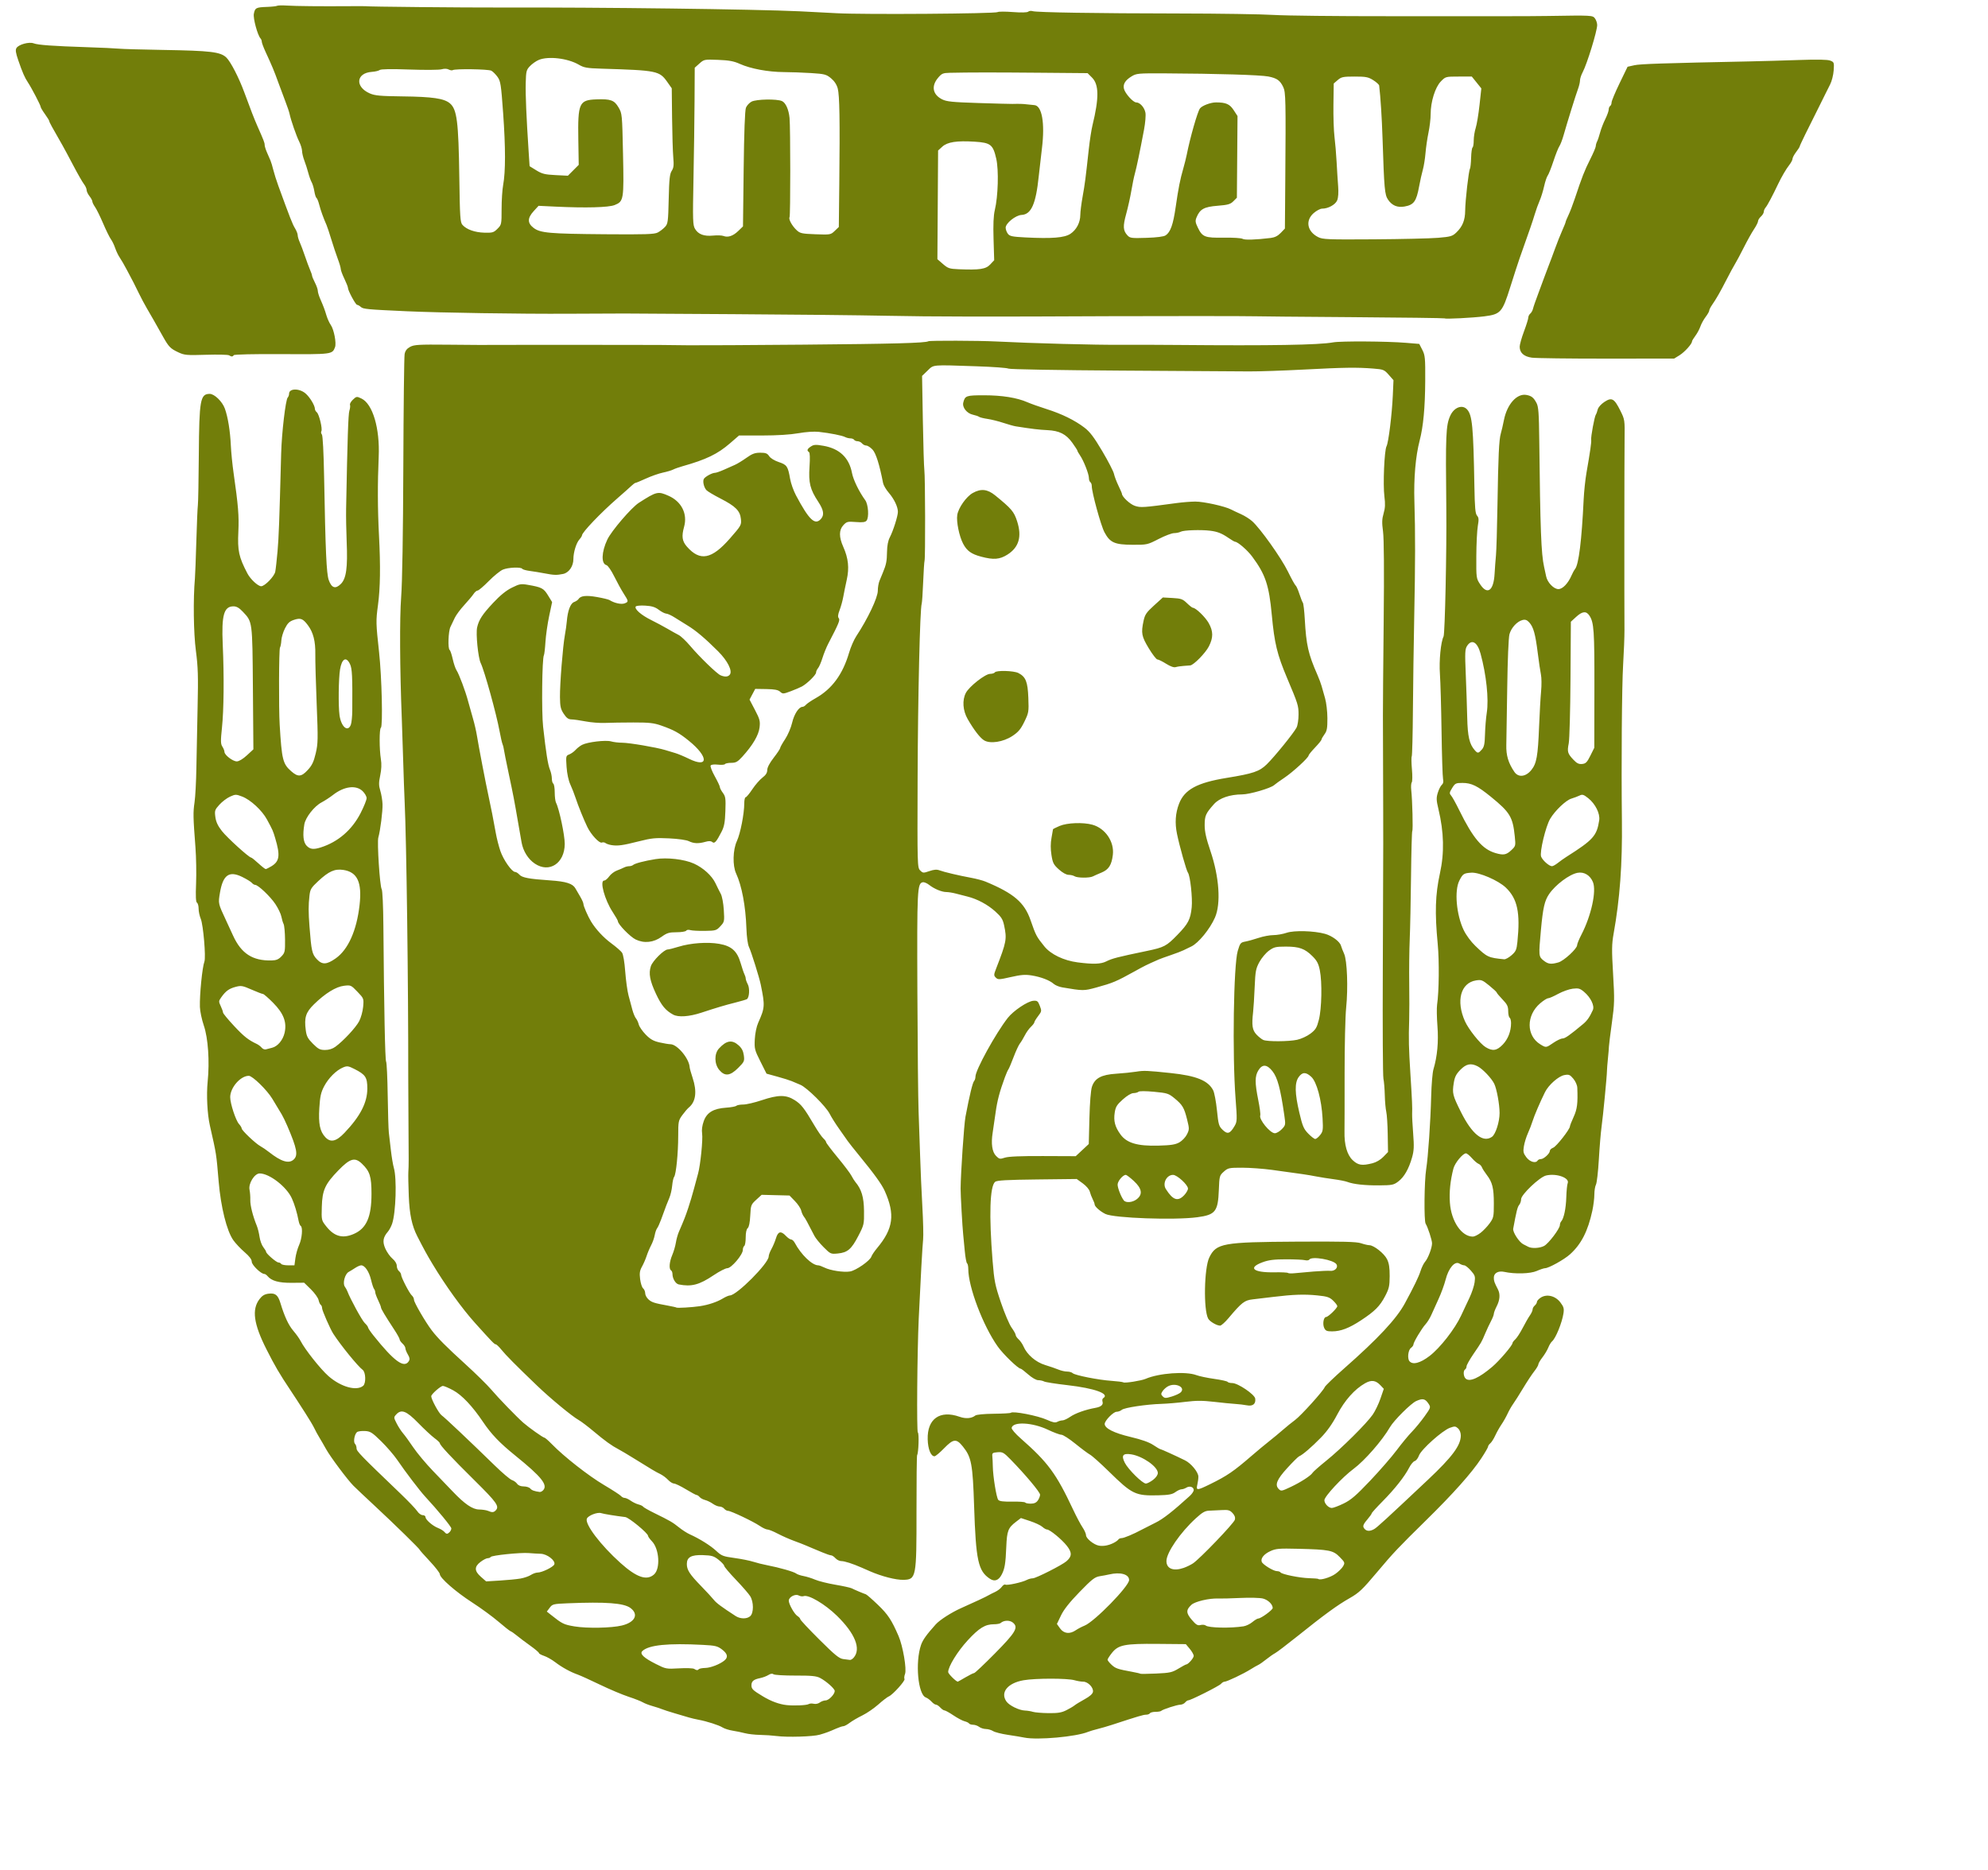 <?xml version="1.0" encoding="UTF-8" standalone="no"?>
<!-- Created with Inkscape (http://www.inkscape.org/) -->
<svg
   xmlns:svg="http://www.w3.org/2000/svg"
   xmlns="http://www.w3.org/2000/svg"
   version="1.0"
   width="595.28pt"
   height="560pt"
   id="svg1319">
  <defs
     id="defs1322" />
  <path
     d="M 408.942,693.84 C 407.839,693.61 404.872,693.117 402.349,692.744 C 399.827,692.371 397.192,691.7 396.493,691.253 C 395.795,690.807 394.505,690.433 393.627,690.423 C 392.748,690.413 391.529,690.026 390.917,689.563 C 390.305,689.1 389.224,688.721 388.514,688.721 C 387.805,688.721 387.083,688.492 386.909,688.211 C 386.736,687.931 385.919,687.532 385.094,687.325 C 384.269,687.118 382.27,686.057 380.653,684.968 C 379.036,683.879 377.427,682.988 377.077,682.988 C 376.728,682.988 375.975,682.472 375.404,681.841 C 374.834,681.211 374.06,680.695 373.684,680.695 C 373.309,680.695 372.511,680.149 371.91,679.482 C 371.309,678.816 370.28,678.064 369.622,677.813 C 366.495,676.616 365.333,663.799 367.722,656.849 C 368.416,654.831 369.902,652.753 373.59,648.64 C 375.194,646.851 379.921,643.828 383.808,642.105 C 388.931,639.833 393.702,637.6 394.61,637.049 C 395.083,636.762 396.291,636.15 397.295,635.688 C 398.298,635.226 399.503,634.3 399.972,633.63 C 400.441,632.961 401.082,632.572 401.396,632.767 C 402.063,633.179 408.183,631.838 409.95,630.892 C 410.615,630.536 411.688,630.244 412.333,630.244 C 413.594,630.244 424.011,624.967 425.777,623.433 C 428,621.503 428.053,619.974 425.987,617.322 C 423.966,614.728 419.135,610.752 418.004,610.752 C 417.633,610.752 416.796,610.271 416.146,609.682 C 415.495,609.093 413.306,608.064 411.283,607.394 L 407.604,606.176 L 405.681,607.642 C 402.472,610.091 402.023,611.244 401.756,617.722 C 401.484,624.316 401.153,626.358 399.981,628.651 C 398.753,631.055 397.144,631.679 395.288,630.472 C 390.522,627.37 389.624,623.265 388.906,601.29 C 388.361,584.619 387.843,581.864 384.451,577.644 C 381.817,574.365 380.666,574.474 376.889,578.361 C 375.203,580.095 373.5,581.514 373.104,581.514 C 371.635,581.514 370.489,578.672 370.38,574.764 C 370.151,566.551 375.232,562.957 383.132,565.744 C 385.577,566.607 387.906,566.419 389.395,565.239 C 389.866,564.866 392.901,564.574 396.722,564.535 C 400.31,564.499 403.39,564.326 403.565,564.15 C 404.36,563.355 414.375,565.3 418,566.953 C 420.293,567.999 421.303,568.196 422.119,567.76 C 422.713,567.442 423.654,567.181 424.21,567.181 C 424.765,567.181 426.174,566.52 427.34,565.712 C 429.342,564.325 433.483,562.86 437.321,562.182 C 439.605,561.778 440.571,560.937 440.177,559.696 C 439.999,559.136 440.122,558.512 440.451,558.31 C 443.232,556.591 437.079,554.354 426.141,553.108 C 421.569,552.588 417.394,551.929 416.863,551.645 C 416.332,551.361 415.272,551.129 414.507,551.129 C 413.702,551.129 412.021,550.164 410.512,548.836 C 409.079,547.574 407.729,546.543 407.513,546.543 C 406.504,546.543 400.554,540.793 398.347,537.685 C 392.488,529.435 386.584,513.887 386.584,506.71 C 386.584,505.637 386.363,504.623 386.094,504.457 C 385.825,504.29 385.41,502.018 385.171,499.407 C 384.933,496.795 384.653,493.885 384.551,492.939 C 384.232,490.008 383.506,477.01 383.525,474.593 C 383.576,468.372 384.889,448.958 385.464,445.928 C 387.123,437.182 388.311,432.289 388.937,431.624 C 389.219,431.325 389.451,430.551 389.451,429.905 C 389.454,427.295 397.498,412.679 402.352,406.465 C 404.57,403.624 410.254,399.809 412.533,399.63 C 414.104,399.507 414.406,399.739 415.14,401.632 C 415.935,403.682 415.906,403.859 414.463,405.75 C 413.634,406.838 412.955,407.958 412.955,408.239 C 412.955,408.52 412.344,409.325 411.596,410.028 C 410.848,410.73 409.755,412.259 409.165,413.424 C 408.576,414.59 407.687,416.059 407.189,416.69 C 406.692,417.321 405.555,419.771 404.663,422.136 C 403.772,424.501 402.842,426.696 402.598,427.014 C 402.353,427.332 401.728,428.751 401.208,430.167 C 399.07,435.994 398.146,439.506 397.486,444.307 C 397.104,447.091 396.583,450.658 396.329,452.235 C 395.615,456.662 396.102,460.007 397.693,461.598 C 398.96,462.865 399.233,462.918 401.185,462.273 C 402.623,461.799 407.504,461.592 416.393,461.628 L 429.485,461.681 L 432.087,459.251 L 434.689,456.821 L 434.949,446.502 C 435.106,440.272 435.504,435.303 435.953,433.963 C 437.102,430.529 439.701,429.13 445.634,428.751 C 448.314,428.579 451.886,428.216 453.573,427.944 C 456.705,427.439 457.913,427.486 467.419,428.487 C 477.623,429.56 482.342,431.475 484.348,435.355 C 484.83,436.287 485.512,439.872 485.863,443.323 C 486.451,449.094 486.635,449.725 488.161,451.187 C 490.093,453.038 491.097,452.713 492.888,449.656 C 493.938,447.863 493.958,447.319 493.29,438.537 C 491.971,421.199 492.504,385.326 494.163,379.736 C 495.1,376.581 495.301,376.332 497.202,375.98 C 498.321,375.773 500.712,375.109 502.516,374.505 C 504.319,373.9 506.954,373.406 508.372,373.406 C 509.79,373.406 512.184,372.986 513.693,372.473 C 516.687,371.454 524.612,371.673 529.021,372.895 C 531.82,373.671 534.905,375.961 535.378,377.613 C 535.573,378.295 536.139,379.748 536.634,380.843 C 537.85,383.527 538.263,394.484 537.447,402.433 C 537.096,405.86 536.818,417.693 536.831,428.729 C 536.844,439.765 536.824,450.163 536.787,451.834 C 536.669,457.129 537.822,461.166 540.052,463.269 C 542.218,465.312 543.776,465.556 547.939,464.508 C 549.442,464.13 551.164,463.12 552.294,461.953 L 554.164,460.024 L 554.05,452.976 C 553.988,449.1 553.723,445.025 553.462,443.922 C 553.201,442.818 552.938,439.851 552.877,437.329 C 552.817,434.806 552.571,431.839 552.331,430.736 C 552.091,429.632 551.979,410.154 552.082,387.452 C 552.185,364.749 552.264,342.046 552.257,337.001 C 552.25,331.956 552.242,325.894 552.238,323.529 C 552.225,315.558 552.157,291.758 552.129,285.691 C 552.114,282.38 552.25,265.482 552.432,248.14 C 552.646,227.756 552.553,215.056 552.17,212.217 C 551.698,208.718 551.746,207.252 552.405,205.003 C 553.033,202.86 553.109,201.226 552.719,198.215 C 552.113,193.527 552.693,179.839 553.568,178.2 C 554.362,176.712 555.744,165.512 556.082,157.836 L 556.347,151.807 L 554.451,149.659 C 552.655,147.626 552.325,147.494 548.254,147.172 C 541.68,146.651 536.658,146.724 520.449,147.576 C 512.251,148.007 502.448,148.338 498.664,148.312 C 494.88,148.285 471.898,148.139 447.592,147.987 C 422.503,147.83 403.048,147.485 402.588,147.188 C 402.141,146.901 396.487,146.486 390.023,146.267 C 371.684,145.644 372.883,145.539 370.336,147.988 L 368.135,150.105 L 368.446,167.878 C 368.617,177.652 368.886,186.553 369.043,187.656 C 369.397,190.13 369.477,222.824 369.132,223.875 C 368.995,224.293 368.743,228.149 368.571,232.444 C 368.399,236.74 368.138,240.609 367.991,241.044 C 367.293,243.109 366.47,278.076 366.357,310.47 C 366.234,345.75 366.253,346.45 367.378,347.574 C 368.463,348.658 368.661,348.673 371.057,347.847 C 372.879,347.219 374.004,347.129 375.07,347.529 C 376.931,348.226 382.861,349.626 387.73,350.519 C 389.78,350.895 392.36,351.578 393.463,352.037 C 404.784,356.748 408.989,360.348 411.446,367.434 C 413.568,373.555 413.802,374 416.943,377.887 C 419.524,381.083 424.694,383.569 430.259,384.292 C 436.389,385.088 439.486,384.991 441.6,383.936 C 444.075,382.701 445.973,382.211 457.841,379.738 C 464.797,378.29 465.701,377.814 470.082,373.305 C 474.404,368.857 475.29,367.152 475.784,362.336 C 476.163,358.631 475.188,349.648 474.278,348.467 C 473.682,347.694 470.939,337.959 469.916,332.988 C 469.017,328.62 469.28,324.726 470.727,320.949 C 472.9,315.281 477.957,312.539 489.778,310.62 C 500.344,308.904 502.835,308.058 505.759,305.197 C 508.88,302.144 516.499,292.746 517.645,290.538 C 518.084,289.692 518.443,287.369 518.443,285.376 C 518.443,281.737 518.26,281.151 513.883,270.785 C 509.896,261.341 508.82,256.908 507.768,245.587 C 506.658,233.634 505.247,229.426 499.943,222.261 C 498.031,219.679 494.146,216.321 493.069,216.321 C 492.863,216.321 491.716,215.651 490.52,214.831 C 487.799,212.967 486.1,212.294 483.185,211.928 C 479.517,211.466 472.581,211.694 471.423,212.313 C 470.839,212.626 469.634,212.882 468.747,212.883 C 467.859,212.884 465.086,213.938 462.586,215.225 C 458.121,217.524 457.934,217.566 452.183,217.539 C 445.013,217.506 443.181,216.692 440.962,212.558 C 439.531,209.89 435.887,196.609 435.887,194.059 C 435.887,193.413 435.629,192.724 435.314,192.53 C 434.999,192.335 434.741,191.58 434.741,190.852 C 434.741,189.269 432.656,183.965 431.197,181.835 C 430.624,180.998 430.154,180.16 430.154,179.973 C 430.154,179.786 429.247,178.37 428.137,176.825 C 425.627,173.331 422.942,171.974 418.115,171.757 C 414.895,171.613 411.92,171.254 405.503,170.238 C 404.714,170.113 402.487,169.486 400.553,168.846 C 398.618,168.205 395.781,167.499 394.246,167.277 C 392.712,167.055 391.199,166.677 390.883,166.438 C 390.568,166.199 389.475,165.825 388.454,165.607 C 386.011,165.084 384.103,162.681 384.591,160.739 C 385.277,158.007 385.743,157.845 392.923,157.845 C 400.071,157.845 406.029,158.802 410.177,160.615 C 411.547,161.215 414.991,162.441 417.828,163.34 C 423.94,165.277 429.082,167.796 432.965,170.758 C 435.137,172.414 436.772,174.574 440.07,180.139 C 442.426,184.116 444.531,188.198 444.748,189.209 C 444.964,190.221 445.768,192.348 446.534,193.936 C 447.3,195.524 447.927,196.971 447.927,197.151 C 447.927,198.333 451.139,201.346 453.084,201.988 C 455.429,202.762 456.257,202.706 469.999,200.849 C 472.206,200.551 475.446,200.298 477.199,200.288 C 480.504,200.268 488.994,202.139 491.498,203.438 C 492.286,203.847 494.092,204.7 495.511,205.334 C 496.93,205.967 498.911,207.215 499.913,208.107 C 503.172,211.006 511.529,222.767 514.186,228.193 C 515.612,231.105 517.005,233.627 517.28,233.797 C 517.556,233.968 518.223,235.459 518.761,237.11 C 519.3,238.762 519.934,240.371 520.169,240.687 C 520.405,241.002 520.749,243.969 520.935,247.28 C 521.514,257.613 522.307,261.108 525.963,269.445 C 526.632,270.971 527.388,272.992 527.644,273.938 C 527.9,274.884 528.523,277.077 529.028,278.811 C 529.538,280.562 529.954,284.112 529.963,286.791 C 529.978,290.785 529.776,291.894 528.798,293.218 C 528.148,294.097 527.615,295.039 527.615,295.311 C 527.615,295.583 526.455,297.017 525.036,298.498 C 523.617,299.978 522.456,301.411 522.456,301.68 C 522.456,302.533 516.248,308.248 512.836,310.536 C 511.032,311.746 509.168,313.084 508.693,313.509 C 507.294,314.759 498.891,317.207 495.969,317.215 C 491.062,317.228 486.839,318.677 484.698,321.079 C 481.377,324.808 480.974,325.712 480.963,329.461 C 480.955,332.095 481.543,334.73 483.283,339.868 C 486.791,350.22 487.507,360.846 485.072,366.4 C 483.059,370.99 478.461,376.61 475.625,377.946 C 474.738,378.363 473.367,379.028 472.579,379.423 C 471.79,379.818 469.469,380.707 467.419,381.398 C 465.369,382.089 463.177,382.883 462.546,383.164 C 457.297,385.499 457.278,385.508 453.086,387.826 C 445.581,391.977 444.311,392.512 437.664,394.334 C 432.714,395.69 432.453,395.689 424.135,394.281 C 422.874,394.068 421.326,393.436 420.695,392.877 C 419.057,391.426 415.593,390.103 411.871,389.507 C 409.317,389.098 407.612,389.231 403.581,390.15 C 398.911,391.215 398.433,391.234 397.581,390.382 C 396.73,389.531 396.74,389.24 397.714,386.734 C 401.863,376.056 402.06,374.978 400.871,369.434 C 400.362,367.059 399.74,366.091 397.34,363.933 C 394.297,361.197 390.192,358.998 386.297,358.017 C 385.036,357.699 382.942,357.162 381.644,356.823 C 380.346,356.484 378.636,356.207 377.844,356.207 C 376.02,356.207 372.997,354.953 370.961,353.35 C 370.093,352.668 368.958,352.193 368.438,352.295 C 366.211,352.731 366.099,354.982 366.261,396.051 C 366.346,417.808 366.565,439.35 366.746,443.922 C 366.927,448.494 367.204,456.491 367.361,461.694 C 367.519,466.897 367.918,475.926 368.248,481.76 C 368.578,487.593 368.715,493.527 368.551,494.945 C 368.291,497.21 367.483,511.801 366.805,526.477 C 366.186,539.906 365.938,571.696 366.45,572.013 C 366.991,572.347 366.742,580.115 366.16,581.056 C 366.008,581.302 365.896,591.374 365.911,603.437 C 365.943,629.941 365.792,630.737 360.7,630.853 C 357.661,630.923 352.052,629.485 347.313,627.421 C 346.682,627.146 345.204,626.499 344.028,625.982 C 340.429,624.4 337.199,623.365 335.863,623.365 C 335.164,623.365 334.124,622.849 333.553,622.218 C 332.983,621.588 332.201,621.072 331.817,621.072 C 331.433,621.072 329.861,620.539 328.323,619.888 C 326.785,619.237 325.011,618.497 324.38,618.245 C 323.75,617.992 322.589,617.499 321.801,617.15 C 321.012,616.8 318.853,615.962 317.001,615.286 C 315.15,614.61 312.221,613.314 310.493,612.405 C 308.766,611.496 306.922,610.752 306.396,610.752 C 305.871,610.752 304.488,610.105 303.324,609.314 C 300.712,607.539 291.786,603.299 290.661,603.299 C 290.207,603.299 289.515,602.912 289.123,602.439 C 288.73,601.966 287.9,601.579 287.278,601.579 C 286.655,601.579 285.446,601.081 284.59,600.471 C 283.733,599.861 282.35,599.191 281.515,598.981 C 280.68,598.772 279.697,598.239 279.33,597.797 C 278.963,597.355 278.432,596.993 278.149,596.993 C 277.867,596.993 275.937,595.961 273.861,594.7 C 271.785,593.438 269.642,592.407 269.098,592.407 C 268.555,592.407 267.485,591.739 266.72,590.923 C 265.956,590.107 264.557,589.066 263.611,588.61 C 261.75,587.712 260.126,586.748 253.205,582.437 C 250.73,580.895 247.934,579.232 246.991,578.743 C 244.246,577.318 241.545,575.375 237.04,571.585 C 234.723,569.636 232.048,567.607 231.094,567.076 C 228.443,565.601 219.779,558.45 214.473,553.358 C 205.965,545.195 201.938,541.136 200.176,538.946 C 199.224,537.764 198.199,536.796 197.899,536.796 C 197.381,536.796 196.453,535.837 189.633,528.255 C 184.451,522.492 177.855,513.344 172.701,504.769 C 170.427,500.986 169.28,498.895 166.607,493.661 C 164.446,489.43 163.498,484.94 163.203,477.544 C 163.037,473.399 162.959,469.104 163.029,468 C 163.199,465.343 163.203,463.669 163.085,448.508 C 163.029,441.414 162.987,433.029 162.991,429.876 C 163.038,393.447 162.283,335.609 161.561,320.376 C 161.412,317.222 161.145,309.741 160.97,303.75 C 160.794,297.759 160.547,290.277 160.422,287.124 C 159.626,267.078 159.518,246.784 160.163,238.394 C 160.606,232.615 160.926,213.328 161.026,186.27 C 161.114,162.647 161.346,142.461 161.543,141.411 C 161.799,140.046 162.425,139.219 163.739,138.507 C 165.353,137.634 167.18,137.528 178.762,137.64 C 186.014,137.71 192.4,137.762 192.951,137.755 C 193.503,137.748 194.664,137.733 195.531,137.72 C 198.419,137.678 258.96,137.699 263.037,137.743 C 265.245,137.768 270.533,137.825 274.79,137.872 C 279.047,137.918 299.815,137.807 320.941,137.625 C 356.755,137.315 369.528,136.966 370.659,136.267 C 371.176,135.948 390.783,136.004 397.476,136.345 C 412.381,137.102 437.322,137.768 447.64,137.683 C 452.055,137.647 462.245,137.676 470.285,137.747 C 507.371,138.075 526.682,137.754 532.202,136.719 C 535.23,136.151 553.653,136.261 561.317,136.892 L 566.64,137.331 L 567.858,139.705 C 568.97,141.873 569.07,142.948 569.019,152.112 C 568.959,162.766 568.257,170.286 566.797,175.904 C 565.161,182.197 564.405,190.973 564.697,200.269 C 565.086,212.602 565.066,224.966 564.622,246.706 C 564.413,256.954 564.181,273.468 564.106,283.404 C 564.031,293.34 563.82,301.725 563.636,302.036 C 563.452,302.348 563.486,304.667 563.713,307.19 C 563.939,309.712 563.907,312.061 563.642,312.409 C 563.376,312.757 563.286,314.176 563.442,315.562 C 563.887,319.519 564.188,331.483 563.851,331.82 C 563.684,331.987 563.461,340.057 563.356,349.755 C 563.251,359.452 563.015,370.869 562.831,375.126 C 562.648,379.382 562.559,387.251 562.633,392.611 C 562.707,397.972 562.697,404.55 562.611,407.231 C 562.362,414.952 562.44,418.323 563.114,429.016 C 563.791,439.755 563.891,442.084 563.791,444.782 C 563.756,445.728 563.944,449.297 564.209,452.714 C 564.602,457.781 564.521,459.524 563.766,462.173 C 562.456,466.772 560.623,469.984 558.295,471.759 C 556.448,473.168 555.837,473.295 550.694,473.336 C 544.892,473.382 540.423,472.897 537.904,471.947 C 537.099,471.643 534.648,471.161 532.458,470.876 C 530.268,470.59 527.057,470.08 525.322,469.742 C 522.207,469.134 520.18,468.833 507.837,467.15 C 504.368,466.677 499.019,466.288 495.95,466.285 C 490.667,466.281 490.275,466.365 488.603,467.858 C 486.89,469.389 486.831,469.606 486.617,475.189 C 486.287,483.791 485.252,485.099 478.012,486.065 C 468.899,487.281 444.748,486.419 441.334,484.756 C 439.241,483.737 437.035,481.782 437.031,480.943 C 437.029,480.604 436.681,479.664 436.259,478.855 C 435.837,478.046 435.317,476.689 435.104,475.84 C 434.883,474.96 433.676,473.542 432.297,472.543 L 429.877,470.791 L 414.05,470.973 C 401.975,471.113 398.005,471.336 397.308,471.916 C 395.19,473.673 394.82,485.239 396.296,503.545 C 396.944,511.58 397.264,513.172 399.638,520.171 C 401.082,524.427 402.993,528.916 403.883,530.146 C 404.774,531.376 405.503,532.69 405.503,533.067 C 405.503,533.444 406.04,534.238 406.696,534.833 C 407.353,535.427 408.224,536.692 408.631,537.645 C 410.032,540.918 413.543,543.939 417.255,545.065 C 419.147,545.639 421.542,546.464 422.578,546.899 C 423.613,547.334 425.174,547.689 426.046,547.689 C 426.918,547.689 427.917,547.974 428.265,548.322 C 429.115,549.172 438.598,551.048 443.804,551.396 C 446.109,551.55 448.232,551.823 448.523,552.003 C 449.129,552.378 455.668,551.338 457.386,550.594 C 462.683,548.3 473.433,547.513 477.654,549.11 C 478.804,549.545 482.014,550.221 484.787,550.611 C 487.56,551.002 489.962,551.536 490.124,551.798 C 490.286,552.061 491.121,552.276 491.98,552.276 C 494.216,552.276 500.907,556.799 501.144,558.47 C 501.447,560.603 500.191,561.624 497.83,561.166 C 496.712,560.949 494.636,560.701 493.217,560.615 C 491.799,560.53 487.974,560.151 484.719,559.774 C 480.12,559.241 477.563,559.242 473.253,559.777 C 470.202,560.156 465.9,560.521 463.692,560.588 C 457.665,560.772 448.906,562.09 447.882,562.967 C 447.384,563.393 446.443,563.742 445.791,563.742 C 444.506,563.742 441.047,567.287 441.047,568.605 C 441.047,570.364 444.771,572.237 451.367,573.795 C 455.757,574.832 458.783,575.903 460.425,577 C 461.781,577.906 463.039,578.647 463.221,578.647 C 463.544,578.647 469.181,581.205 473.105,583.131 C 475.533,584.323 478.419,587.834 478.448,589.63 C 478.46,590.369 478.273,591.812 478.032,592.837 C 477.47,595.232 477.904,595.218 483.079,592.679 C 489.94,589.311 492.507,587.557 499.81,581.239 C 502.018,579.33 505.113,576.756 506.69,575.519 C 508.267,574.282 510.753,572.223 512.216,570.943 C 513.678,569.662 515.849,567.904 517.039,567.037 C 519.39,565.323 528.302,555.449 528.897,553.898 C 529.098,553.374 532.568,550.032 536.609,546.473 C 550.199,534.503 557.533,526.644 560.888,520.457 C 564.502,513.793 566.443,509.788 567.14,507.558 C 567.584,506.139 568.409,504.455 568.974,503.815 C 570.171,502.459 571.768,498.209 571.741,496.45 C 571.72,495.119 570.05,490.013 569.186,488.639 C 568.481,487.519 568.638,471.662 569.401,466.854 C 570.181,461.946 571.135,447.995 571.401,437.615 C 571.518,433.043 571.923,428.271 572.299,427.009 C 573.842,421.846 574.383,415.989 573.895,409.719 C 573.63,406.301 573.567,402.472 573.755,401.211 C 574.53,396.027 574.657,383.737 574.007,376.937 C 572.808,364.404 573.033,357.245 574.891,348.754 C 576.696,340.512 576.506,332.356 574.294,323.092 C 573.434,319.488 573.403,318.602 574.061,316.499 C 574.479,315.163 575.197,313.759 575.656,313.38 C 576.208,312.924 576.371,312.149 576.139,311.087 C 575.946,310.205 575.674,301.657 575.536,292.093 C 575.398,282.529 575.106,272.186 574.888,269.11 C 574.512,263.802 575.233,256.367 576.338,254.159 C 576.897,253.042 577.615,219.722 577.437,203.136 C 577.118,173.471 577.268,169.898 578.996,166.035 C 580.511,162.648 583.832,161.398 585.734,163.499 C 587.798,165.779 588.231,170.332 588.649,194.138 C 588.801,202.739 589.014,205.116 589.704,205.891 C 590.407,206.681 590.466,207.45 590.017,210.015 C 589.714,211.749 589.445,217.167 589.419,222.054 C 589.373,230.876 589.384,230.958 590.987,233.377 C 593.863,237.717 596.34,235.872 596.712,229.113 C 596.83,226.965 597.078,223.66 597.263,221.768 C 597.449,219.876 597.718,210.846 597.862,201.702 C 598.169,182.106 598.478,175.52 599.204,173.098 C 599.497,172.118 600.058,169.692 600.452,167.705 C 601.699,161.405 605.622,157.022 609.403,157.705 C 611.462,158.077 612.306,158.751 613.469,160.956 C 614.232,162.402 614.424,165.031 614.544,175.617 C 614.949,211.561 615.313,221.125 616.476,226.354 C 616.756,227.616 617.129,229.337 617.304,230.18 C 617.812,232.618 620.345,235.24 622.193,235.24 C 623.888,235.24 626.091,232.929 627.468,229.706 C 627.851,228.808 628.47,227.687 628.844,227.214 C 630.317,225.35 631.496,215.797 632.275,199.409 C 632.425,196.256 632.93,191.483 633.397,188.803 C 634.897,180.196 635.424,176.498 635.278,175.617 C 635.093,174.507 636.601,166.335 637.128,165.584 C 637.35,165.269 637.691,164.339 637.887,163.517 C 638.095,162.644 639.199,161.391 640.543,160.501 C 643.494,158.548 644.49,159.094 646.932,164.004 C 648.689,167.538 648.714,167.708 648.611,175.474 C 648.518,182.517 648.483,239.972 648.565,251.579 C 648.583,254.102 648.339,260.423 648.023,265.625 C 647.522,273.865 647.284,304.951 647.546,327.828 C 647.745,345.118 646.73,358.899 644.233,372.834 C 643.485,377.005 643.455,379.328 644.025,388.933 C 644.636,399.24 644.596,400.833 643.542,408.424 C 642.91,412.97 642.383,417.206 642.369,417.837 C 642.355,418.467 642.173,420.66 641.963,422.71 C 641.754,424.759 641.581,426.952 641.579,427.583 C 641.572,429.58 640.013,445.762 639.424,449.941 C 639.113,452.149 638.627,457.976 638.344,462.891 C 638.061,467.806 637.539,472.369 637.186,473.03 C 636.832,473.69 636.543,475.474 636.543,476.992 C 636.543,478.511 636.178,481.43 635.733,483.48 C 633.957,491.656 631.314,496.816 626.825,500.871 C 624.496,502.975 618.311,506.411 616.853,506.411 C 616.411,506.411 614.92,506.908 613.54,507.515 C 610.98,508.641 604.831,508.813 600.571,507.877 C 598.208,507.358 596.412,508.346 596.412,510.166 C 596.412,511.534 596.593,512.058 598.042,514.86 C 599.018,516.749 598.852,519.066 597.558,521.604 C 596.928,522.841 596.412,524.199 596.412,524.621 C 596.412,525.044 595.908,526.344 595.292,527.51 C 594.676,528.676 593.626,530.92 592.958,532.497 C 591.458,536.039 591.551,535.876 588.242,540.724 C 586.744,542.919 585.519,545.11 585.519,545.595 C 585.519,546.079 585.261,546.634 584.946,546.829 C 584.08,547.364 584.258,549.748 585.225,550.549 C 586.851,551.899 590.543,550.231 595.782,545.781 C 598.621,543.368 603.864,537.231 603.864,536.32 C 603.864,536.049 604.37,535.37 604.989,534.81 C 605.607,534.251 606.931,532.211 607.931,530.278 C 608.931,528.345 610.231,526.079 610.82,525.242 C 611.409,524.405 611.891,523.34 611.891,522.876 C 611.891,522.411 612.278,521.71 612.751,521.317 C 613.224,520.925 613.611,520.278 613.611,519.88 C 613.611,519.482 614.285,518.714 615.108,518.175 C 617.511,516.6 620.954,517.42 622.955,520.044 C 624.313,521.824 624.506,522.505 624.21,524.456 C 623.642,528.202 621.108,534.423 619.663,535.622 C 619.24,535.974 618.562,537.091 618.156,538.105 C 617.751,539.12 616.691,540.89 615.801,542.039 C 614.912,543.188 614.184,544.44 614.184,544.823 C 614.184,545.205 613.442,546.458 612.534,547.607 C 611.627,548.756 609.644,551.76 608.128,554.282 C 606.611,556.805 604.816,559.642 604.137,560.588 C 603.459,561.534 602.453,563.297 601.902,564.505 C 601.35,565.714 600.255,567.649 599.468,568.805 C 598.681,569.962 597.555,571.962 596.966,573.251 C 596.377,574.539 595.495,575.925 595.007,576.331 C 594.518,576.736 594.118,577.324 594.118,577.637 C 594.118,577.95 592.908,580.047 591.428,582.297 C 587.57,588.164 580.234,596.395 569.252,607.179 C 558.337,617.898 556.198,620.162 549.846,627.728 C 543.913,634.793 542.61,636.025 538.742,638.226 C 533.904,640.978 528.742,644.748 517.695,653.596 C 513.658,656.83 509.788,659.769 509.096,660.128 C 508.403,660.487 506.805,661.604 505.543,662.61 C 504.282,663.617 502.863,664.609 502.39,664.816 C 501.917,665.022 500.498,665.836 499.237,666.624 C 496.31,668.452 489.837,671.522 488.909,671.522 C 488.518,671.522 487.876,671.911 487.482,672.385 C 486.772,673.24 475.37,678.975 474.38,678.975 C 474.097,678.975 473.544,679.362 473.152,679.835 C 472.759,680.308 471.889,680.703 471.219,680.714 C 469.897,680.734 464.19,682.586 463.586,683.19 C 463.382,683.394 462.37,683.561 461.338,683.561 C 460.305,683.561 459.301,683.819 459.106,684.135 C 458.911,684.45 458.218,684.708 457.565,684.708 C 456.496,684.708 454.595,685.272 443.914,688.762 C 442.179,689.329 439.6,690.078 438.181,690.427 C 436.762,690.776 435.085,691.277 434.454,691.54 C 429.702,693.52 414.148,694.922 408.942,693.84 z M 425.734,682.921 C 427.062,682.254 428.535,681.385 429.008,680.99 C 429.481,680.594 431.287,679.492 433.021,678.539 C 435.137,677.377 436.237,676.39 436.365,675.541 C 436.618,673.857 434.365,671.522 432.487,671.522 C 431.673,671.522 430.106,671.262 429.004,670.944 C 426.139,670.117 413.387,670.119 408.656,670.947 C 402.292,672.061 399.273,675.801 401.811,679.424 C 402.938,681.033 406.887,682.97 409.193,683.045 C 410.159,683.077 411.594,683.309 412.382,683.561 C 413.17,683.814 415.954,684.046 418.568,684.077 C 422.344,684.123 423.816,683.885 425.734,682.921 z M 385.437,669.802 C 387.041,668.856 388.606,668.082 388.915,668.082 C 389.223,668.082 392.937,664.576 397.168,660.291 C 405.594,651.758 406.722,649.817 404.367,647.91 C 403.094,646.88 400.737,646.967 399.512,648.091 C 399.212,648.365 398.018,648.59 396.858,648.59 C 393.323,648.59 390.932,650.053 386.352,655.019 C 382.286,659.427 378.557,665.49 378.557,667.693 C 378.557,668.358 381.694,671.478 382.402,671.516 C 382.467,671.519 383.833,670.748 385.437,669.802 z M 470.467,666.32 C 471.986,665.397 473.388,664.642 473.583,664.642 C 474.351,664.642 476.592,662.097 476.592,661.224 C 476.592,660.716 475.882,659.451 475.015,658.415 L 473.439,656.531 L 462.259,656.43 C 448.949,656.31 446.494,656.797 443.9,660.074 C 442.961,661.258 442.194,662.465 442.194,662.754 C 442.194,663.044 442.903,663.942 443.77,664.75 C 445.359,666.231 446.206,666.523 451.919,667.565 C 453.642,667.879 455.144,668.229 455.257,668.342 C 455.37,668.455 458.217,668.423 461.584,668.272 C 467.08,668.025 467.988,667.825 470.467,666.32 z M 429.493,650.983 C 430.33,650.408 431.916,649.576 433.017,649.136 C 436.964,647.558 450.793,633.394 450.793,630.93 C 450.793,628.607 447.304,627.641 442.767,628.709 C 441.979,628.895 440.307,629.21 439.051,629.41 C 437.099,629.72 435.933,630.635 430.996,635.723 C 427.008,639.834 424.72,642.726 423.597,645.076 L 421.971,648.478 L 423.235,650.254 C 424.727,652.349 427.103,652.626 429.493,650.983 z M 496.497,649.41 C 497.513,649.249 499.098,648.483 500.02,647.707 C 500.942,646.932 501.999,646.297 502.37,646.297 C 503.438,646.297 508.123,642.877 508.123,642.097 C 508.123,640.639 506.288,638.858 504.233,638.321 C 503.062,638.016 499.008,637.911 495.224,638.088 C 491.44,638.266 487.441,638.368 486.338,638.316 C 482.887,638.154 477.139,639.49 475.722,640.783 C 473.47,642.837 473.488,644.094 475.808,646.804 C 477.527,648.812 478.15,649.184 479.307,648.894 C 480.081,648.7 481.013,648.789 481.379,649.092 C 482.532,650.049 491.292,650.233 496.497,649.41 z M 533.062,628.535 C 534.323,627.66 535.738,626.277 536.207,625.461 C 537.023,624.039 536.968,623.883 534.874,621.739 C 532.253,619.055 530.769,618.763 518.225,618.454 C 510.671,618.268 509.409,618.374 507.205,619.378 C 504.63,620.551 503.225,622.298 503.752,623.672 C 504.173,624.768 508.431,627.378 509.798,627.378 C 510.416,627.378 511.059,627.599 511.226,627.87 C 511.703,628.641 518.946,630.107 522.708,630.193 C 524.581,630.236 526.216,630.374 526.342,630.5 C 526.971,631.129 531.037,629.94 533.062,628.535 z M 472.604,626.079 C 473.722,625.689 475.373,624.888 476.273,624.298 C 478.965,622.535 492.645,608.278 493.015,606.851 C 493.252,605.937 492.965,605.111 492.086,604.176 C 491.014,603.034 490.352,602.849 487.86,602.995 C 486.234,603.09 483.958,603.197 482.801,603.233 C 481.111,603.286 480.052,603.889 477.419,606.296 C 471.216,611.965 465.699,619.996 465.699,623.357 C 465.699,626.422 468.478,627.517 472.604,626.079 z M 444.594,616.122 C 445.441,615.696 446.295,615.087 446.491,614.769 C 446.687,614.452 447.267,614.192 447.78,614.192 C 448.755,614.192 452.534,612.607 455.953,610.764 C 457.057,610.169 459.507,608.924 461.399,607.998 C 464.355,606.551 468.226,603.525 475.015,597.353 C 475.882,596.564 476.592,595.508 476.592,595.005 C 476.592,593.763 474.958,593.224 473.657,594.036 C 473.073,594.401 472.193,594.7 471.703,594.7 C 471.213,594.7 470.113,595.209 469.259,595.832 C 468.027,596.731 466.637,596.992 462.546,597.096 C 453.296,597.331 452.048,596.733 442.748,587.618 C 439.423,584.359 436.036,581.329 435.222,580.886 C 434.409,580.443 431.758,578.468 429.331,576.497 C 426.905,574.527 424.396,572.914 423.756,572.914 C 423.115,572.914 420.68,572.007 418.344,570.899 C 412.179,567.973 404.396,567.576 403.897,570.162 C 403.799,570.675 405.351,572.482 407.556,574.42 C 418.414,583.966 421.681,588.407 428.458,602.843 C 429.746,605.587 431.429,608.759 432.197,609.891 C 432.966,611.023 433.594,612.441 433.594,613.042 C 433.594,614.334 436.717,616.851 438.754,617.201 C 440.543,617.507 442.596,617.128 444.594,616.122 z M 548.634,610.589 C 549.796,609.935 553.415,606.615 570.136,590.865 C 579.832,581.731 583.226,577.152 583.226,573.202 C 583.226,572.123 582.772,570.962 582.12,570.371 C 581.137,569.482 580.777,569.456 578.885,570.139 C 575.84,571.238 567.401,578.795 566.531,581.202 C 566.143,582.275 565.375,583.27 564.825,583.414 C 564.274,583.558 563.276,584.75 562.606,586.062 C 560.816,589.571 556.817,594.633 551.964,599.534 C 549.609,601.913 547.671,604.055 547.658,604.296 C 547.645,604.536 546.871,605.626 545.938,606.717 C 544.077,608.895 543.894,609.603 544.929,610.638 C 545.793,611.501 547.039,611.485 548.634,610.589 z M 536.442,600.376 C 539.394,598.937 541.413,597.2 547.075,591.225 C 550.92,587.168 555.66,581.712 557.61,579.099 C 559.56,576.486 562.284,573.187 563.664,571.768 C 565.043,570.349 567.327,567.57 568.738,565.593 C 571.245,562.081 571.282,561.966 570.351,560.546 C 569.013,558.503 568.018,558.285 565.408,559.462 C 563.3,560.413 556.51,567.175 554.945,569.882 C 551.87,575.202 544.85,583.247 540.417,586.534 C 535.936,589.856 528.762,597.561 528.762,599.053 C 528.762,600.418 530.422,602.153 531.73,602.153 C 532.318,602.153 534.439,601.353 536.442,600.376 z M 414.356,599.159 C 414.847,598.458 415.249,597.421 415.249,596.855 C 415.249,595.846 409.365,588.824 403.445,582.765 C 400.733,579.99 400.268,579.734 398.254,579.899 C 396.279,580.061 396.059,580.233 396.19,581.514 C 396.271,582.302 396.355,584.108 396.377,585.527 C 396.439,589.526 397.82,598.032 398.549,598.91 C 399.023,599.482 400.56,599.676 404.114,599.614 C 406.815,599.567 409.15,599.732 409.304,599.981 C 409.458,600.229 410.456,600.433 411.523,600.433 C 412.879,600.433 413.733,600.048 414.356,599.159 z M 515.417,593.713 C 519.297,591.886 523.399,589.223 524.023,588.126 C 524.265,587.701 526.733,585.524 529.508,583.288 C 535.55,578.421 545.628,568.42 548.073,564.863 C 549.04,563.458 550.427,560.57 551.155,558.446 L 552.48,554.583 L 551.173,553.191 C 549.258,551.153 547.537,550.923 544.994,552.365 C 540.809,554.738 536.867,559.175 533.868,564.888 C 531.929,568.581 529.838,571.534 527.374,574.061 C 523.677,577.852 520.013,580.996 518.689,581.514 C 518.285,581.672 516.13,583.805 513.899,586.255 C 509.77,590.79 508.896,592.95 510.531,594.585 C 511.468,595.522 511.641,595.492 515.417,593.713 z M 460.342,590.944 C 461.516,590.049 462.259,588.981 462.259,588.19 C 462.259,585.675 456.167,581.421 451.577,580.731 C 448.279,580.236 447.589,581.183 449.095,584.138 C 450.448,586.793 456.147,592.407 457.489,592.407 C 458.004,592.407 459.287,591.748 460.342,590.944 z M 471.416,555.978 C 473.45,553.943 469.329,551.982 466.334,553.56 C 465.58,553.957 464.601,554.833 464.159,555.505 C 463.462,556.565 463.472,556.846 464.228,557.603 C 465,558.374 465.422,558.381 467.83,557.656 C 469.331,557.204 470.944,556.449 471.416,555.978 z M 570.724,541.487 C 574.945,538.263 580.843,530.713 583.345,525.33 C 584.298,523.281 585.82,520.039 586.728,518.126 C 587.636,516.213 588.538,513.482 588.734,512.057 C 589.055,509.71 588.915,509.268 587.244,507.365 C 586.23,506.21 585.036,505.265 584.592,505.265 C 584.147,505.265 583.272,504.946 582.648,504.556 C 580.847,503.431 578.34,506.352 577.172,510.937 C 576.658,512.953 575.387,516.436 574.348,518.676 C 573.308,520.917 572.011,523.783 571.466,525.044 C 570.92,526.305 569.884,527.982 569.163,528.77 C 567.614,530.465 564.307,536.002 564.307,536.902 C 564.307,537.247 563.861,537.856 563.317,538.254 C 562.201,539.07 561.816,542.439 562.713,543.533 C 564,545.102 566.993,544.337 570.724,541.487 z M 279.376,521.583 C 282.843,521.06 286.307,519.899 288.636,518.479 C 289.692,517.835 290.943,517.301 291.416,517.291 C 294.162,517.235 306.895,504.44 306.895,501.737 C 306.895,501.174 307.394,499.825 308.003,498.74 C 308.613,497.654 309.428,495.712 309.814,494.423 C 310.638,491.673 311.796,491.406 313.774,493.512 C 314.515,494.301 315.454,494.945 315.861,494.945 C 316.268,494.945 316.909,495.526 317.287,496.235 C 319.829,501.014 324.248,505.265 326.674,505.265 C 327.05,505.265 328.155,505.663 329.13,506.149 C 331.515,507.339 336.757,508.144 339.366,507.721 C 341.746,507.335 347.385,503.402 347.904,501.768 C 348.09,501.183 349.106,499.67 350.163,498.405 C 356.668,490.618 357.429,484.957 353.231,475.566 C 352.05,472.921 349.039,468.746 343.022,461.407 C 340.954,458.885 338.88,456.265 338.414,455.586 C 337.948,454.907 336.405,452.714 334.987,450.713 C 333.568,448.712 331.891,446.043 331.26,444.782 C 329.774,441.81 322.157,434.266 319.536,433.17 C 318.416,432.702 316.856,432.043 316.068,431.706 C 315.279,431.369 312.7,430.561 310.335,429.911 L 306.035,428.729 L 303.587,423.856 C 301.281,419.265 301.152,418.751 301.353,414.97 C 301.479,412.608 302.043,409.896 302.723,408.377 C 305.397,402.408 305.45,401.604 303.736,393.185 C 303.156,390.334 299.96,380.124 299.05,378.214 C 298.53,377.123 298.122,374.185 298.001,370.653 C 297.699,361.853 296.16,353.671 293.885,348.771 C 292.431,345.638 292.585,339.342 294.201,335.855 C 295.596,332.844 297.143,324.942 297.147,320.805 C 297.148,319.465 297.393,318.369 297.691,318.369 C 297.99,318.369 299.184,316.938 300.345,315.189 C 301.506,313.44 303.326,311.345 304.389,310.534 C 305.761,309.488 306.322,308.601 306.322,307.477 C 306.322,306.476 307.269,304.674 308.901,302.572 C 310.32,300.745 311.481,298.999 311.481,298.693 C 311.481,298.386 312.369,296.798 313.454,295.164 C 314.55,293.512 315.793,290.606 316.251,288.622 C 317.05,285.166 318.947,282.251 320.397,282.251 C 320.777,282.251 321.398,281.877 321.777,281.42 C 322.157,280.962 323.92,279.768 325.695,278.766 C 332.171,275.111 336.461,269.273 338.982,260.681 C 339.642,258.435 340.926,255.468 341.837,254.088 C 346.471,247.066 350.466,238.639 350.466,235.885 C 350.466,234.614 350.76,232.853 351.12,231.971 C 351.479,231.089 352.095,229.593 352.489,228.647 C 353.819,225.45 354.094,224.072 354.143,220.335 C 354.175,217.922 354.562,215.901 355.241,214.602 C 356.59,212.018 358.475,206.094 358.484,204.407 C 358.496,202.409 357.014,199.301 354.84,196.761 C 353.762,195.501 352.744,193.776 352.579,192.927 C 351.109,185.385 349.695,180.925 348.32,179.487 C 347.49,178.62 346.375,177.91 345.842,177.91 C 345.309,177.91 344.552,177.523 344.159,177.05 C 343.767,176.577 342.977,176.19 342.403,176.19 C 341.83,176.19 341.201,175.932 341.006,175.617 C 340.811,175.302 340.148,175.044 339.531,175.044 C 338.915,175.044 337.963,174.808 337.415,174.52 C 336.243,173.903 331.401,172.945 326.96,172.452 C 325.052,172.239 321.798,172.456 318.716,172.999 C 315.492,173.568 310.219,173.897 304.341,173.897 L 295.057,173.897 L 291.432,177.037 C 286.494,181.313 281.939,183.51 272.47,186.182 C 271.037,186.587 269.36,187.182 268.744,187.505 C 268.128,187.828 266.293,188.374 264.666,188.717 C 263.039,189.061 260.001,190.124 257.915,191.079 C 255.829,192.034 253.945,192.816 253.727,192.816 C 253.51,192.816 252.807,193.322 252.165,193.94 C 251.523,194.557 248.934,196.86 246.412,199.056 C 239.828,204.788 232.366,212.602 232.366,213.764 C 232.366,214.026 231.894,214.774 231.317,215.425 C 230.066,216.835 228.927,220.57 228.924,223.268 C 228.921,226.121 227.126,228.709 224.822,229.182 C 222.252,229.709 221.17,229.676 217.46,228.957 C 215.726,228.621 213.076,228.187 211.572,227.993 C 210.067,227.798 208.698,227.415 208.528,227.14 C 208.038,226.347 202.883,226.561 200.761,227.462 C 199.698,227.913 197.158,229.977 195.118,232.048 C 193.077,234.119 191.084,235.814 190.688,235.814 C 190.292,235.814 189.572,236.419 189.087,237.158 C 188.603,237.898 186.928,239.893 185.365,241.593 C 183.802,243.293 182.097,245.59 181.576,246.698 C 181.055,247.806 180.273,249.443 179.839,250.336 C 178.984,252.092 178.747,259.065 179.525,259.546 C 179.787,259.708 180.334,261.327 180.741,263.145 C 181.148,264.963 181.83,266.984 182.258,267.637 C 183.29,269.212 185.843,276.022 186.877,279.958 C 187.332,281.692 188.203,284.788 188.811,286.837 C 189.419,288.887 190.159,292.112 190.454,294.004 C 191.024,297.65 194.063,313.455 195.029,317.796 C 195.85,321.482 197.201,328.36 197.958,332.701 C 198.316,334.751 199.142,337.976 199.793,339.868 C 201.02,343.427 204.373,348.181 205.657,348.181 C 206.06,348.181 206.826,348.663 207.359,349.252 C 208.465,350.473 211.187,350.981 219.753,351.562 C 226.007,351.986 228.667,352.836 229.733,354.752 C 230.077,355.371 230.94,356.849 231.649,358.037 C 232.359,359.225 232.939,360.556 232.939,360.996 C 232.939,361.816 234.723,365.921 235.966,367.959 C 237.866,371.076 240.926,374.375 244.048,376.673 C 245.95,378.073 247.875,379.745 248.325,380.388 C 248.825,381.101 249.33,384.05 249.62,387.944 C 249.882,391.457 250.474,395.75 250.935,397.484 C 251.396,399.219 252.087,401.799 252.471,403.217 C 252.855,404.636 253.499,406.184 253.902,406.657 C 254.305,407.13 254.814,408.234 255.032,409.109 C 255.251,409.985 256.497,411.79 257.8,413.122 C 259.645,415.007 260.874,415.702 263.341,416.26 C 265.084,416.654 267.034,416.977 267.673,416.977 C 270.378,416.977 275.155,422.688 275.344,426.149 C 275.37,426.622 275.901,428.533 276.524,430.395 C 278.342,435.829 277.82,439.936 275.019,442.244 C 274.473,442.694 273.295,444.068 272.401,445.298 C 270.861,447.417 270.777,447.849 270.773,453.611 C 270.768,460.485 269.925,468.947 269.147,469.927 C 268.862,470.286 268.511,471.87 268.366,473.447 C 268.222,475.023 267.716,477.216 267.241,478.32 C 266.395,480.289 265.881,481.64 263.926,487.026 C 263.39,488.504 262.682,490.052 262.353,490.466 C 262.023,490.88 261.591,492.127 261.391,493.236 C 261.192,494.345 260.551,496.151 259.967,497.249 C 259.384,498.347 258.569,500.277 258.158,501.538 C 257.746,502.8 256.91,504.72 256.301,505.805 C 255.418,507.378 255.27,508.389 255.568,510.782 C 255.775,512.433 256.314,514.092 256.767,514.468 C 257.22,514.844 257.591,515.72 257.591,516.415 C 257.591,517.109 258.171,518.206 258.881,518.851 C 260.192,520.044 261.166,520.356 266.743,521.374 C 268.466,521.688 269.958,522.027 270.058,522.127 C 270.322,522.391 276.357,522.038 279.376,521.583 z M 270.999,512.897 C 269.733,512.648 268.484,510.57 268.484,508.712 C 268.484,508.114 268.226,507.466 267.91,507.271 C 267.012,506.716 267.236,503.877 268.394,501.156 C 268.976,499.79 269.623,497.579 269.833,496.243 C 270.043,494.908 270.578,492.973 271.021,491.944 C 273.2,486.89 273.629,485.794 274.789,482.333 C 275.476,480.283 276.514,476.801 277.095,474.593 C 277.676,472.386 278.406,469.677 278.716,468.574 C 279.645,465.267 280.684,454.908 280.317,452.612 C 280.097,451.236 280.332,449.474 280.974,447.678 C 282.211,444.222 284.83,442.657 289.952,442.311 C 291.861,442.182 293.667,441.847 293.967,441.566 C 294.266,441.285 295.518,441.055 296.749,441.055 C 297.979,441.055 301.296,440.281 304.12,439.335 C 310.707,437.128 313.797,437.111 317.222,439.263 C 319.884,440.935 321.028,442.4 325.178,449.447 C 326.503,451.697 328.091,453.995 328.707,454.552 C 329.323,455.109 329.827,455.804 329.827,456.095 C 329.827,456.387 331.898,459.126 334.428,462.183 C 336.959,465.24 339.428,468.508 339.914,469.446 C 340.401,470.384 341.125,471.539 341.524,472.012 C 343.958,474.901 344.897,478.048 344.958,483.519 C 345.018,488.867 344.96,489.12 342.686,493.52 C 339.942,498.83 338.382,500.168 334.498,500.541 C 331.695,500.81 331.567,500.753 328.833,498.019 C 327.294,496.481 325.64,494.45 325.155,493.507 C 322.196,487.742 321.542,486.546 320.923,485.773 C 320.544,485.3 320.068,484.211 319.864,483.353 C 319.661,482.496 318.53,480.803 317.351,479.592 L 315.208,477.39 L 309.645,477.249 L 304.083,477.107 L 301.92,479.09 C 299.84,480.997 299.748,481.239 299.538,485.41 C 299.397,488.187 299.031,489.986 298.52,490.41 C 298.021,490.824 297.722,492.216 297.722,494.122 C 297.722,495.799 297.464,497.33 297.149,497.525 C 296.833,497.72 296.574,498.445 296.572,499.136 C 296.566,501.02 291.989,506.408 290.393,506.41 C 289.673,506.411 287.222,507.665 284.947,509.197 C 279.198,513.069 276.08,513.896 270.999,512.897 z M 287.167,427.252 C 285.175,424.885 285.11,420.796 287.03,418.697 C 290.005,415.443 292.269,415.072 294.882,417.407 C 296.146,418.537 296.739,419.673 296.973,421.42 C 297.281,423.719 297.154,424.002 294.72,426.436 C 291.489,429.666 289.389,429.893 287.167,427.252 z M 268.77,405.16 C 265.74,403.518 264.093,401.53 261.909,396.876 C 259.443,391.62 258.903,388.706 259.858,385.812 C 260.56,383.683 265.139,379.139 266.581,379.139 C 267.023,379.139 268.986,378.644 270.944,378.039 C 275.731,376.559 282.474,376.079 287.116,376.888 C 292.067,377.75 294.307,379.757 295.704,384.585 C 296.252,386.477 296.93,388.473 297.211,389.02 C 297.492,389.568 297.724,390.342 297.726,390.74 C 297.728,391.139 298.098,392.173 298.55,393.038 C 299.404,394.676 299.173,398.375 298.178,398.99 C 297.883,399.173 295.789,399.787 293.525,400.355 C 289.488,401.368 286.244,402.334 279.95,404.401 C 275.132,405.982 270.828,406.274 268.77,405.16 z M 253.785,375.15 C 251.606,374.098 246.698,369.054 246.698,367.867 C 246.698,367.588 245.768,365.948 244.632,364.223 C 241.403,359.32 239.314,351.62 241.213,351.62 C 241.664,351.62 242.561,350.881 243.205,349.976 C 243.849,349.072 245.22,348.018 246.253,347.635 C 247.286,347.252 248.58,346.702 249.127,346.413 C 249.675,346.124 250.59,345.887 251.162,345.887 C 251.734,345.887 252.447,345.674 252.747,345.414 C 253.498,344.76 257.149,343.8 261.694,343.06 C 266.293,342.311 273.208,343.112 277.026,344.836 C 280.763,346.522 284.232,349.68 285.652,352.686 C 286.343,354.15 287.307,356.083 287.796,356.982 C 288.29,357.892 288.814,360.711 288.978,363.339 C 289.264,367.928 289.226,368.11 287.621,369.853 C 286.049,371.56 285.747,371.65 281.383,371.717 C 278.86,371.755 276.245,371.612 275.571,371.399 C 274.885,371.183 274.177,371.287 273.961,371.636 C 273.749,371.979 272.021,372.259 270.12,372.259 C 267.16,372.259 266.305,372.518 264.155,374.061 C 260.911,376.391 257.171,376.784 253.785,375.15 z M 213.522,344.855 C 210.863,343.069 208.879,339.899 208.25,336.428 C 208.021,335.167 207.412,331.684 206.896,328.688 C 205.283,319.321 204.979,317.736 203.104,308.91 C 202.1,304.18 201.222,299.794 201.154,299.163 C 201.087,298.533 200.855,297.63 200.641,297.157 C 200.426,296.684 199.894,294.362 199.459,291.997 C 198.179,285.038 193.408,267.81 191.918,264.765 C 190.889,262.661 189.925,253.044 190.493,250.538 C 191.186,247.477 192.561,245.367 196.865,240.759 C 199.679,237.745 202.058,235.812 204.351,234.674 C 207.406,233.158 207.985,233.054 210.722,233.529 C 216.293,234.494 217.029,234.877 218.775,237.718 L 220.432,240.414 L 219.249,245.997 C 218.598,249.067 217.932,253.729 217.768,256.356 C 217.604,258.982 217.326,261.365 217.15,261.65 C 216.416,262.837 216.179,284.279 216.835,290.176 C 217.99,300.566 218.757,305.394 219.557,307.315 C 219.98,308.329 220.326,309.926 220.326,310.864 C 220.326,311.801 220.584,312.728 220.9,312.923 C 221.215,313.117 221.473,314.684 221.473,316.404 C 221.473,318.124 221.706,319.979 221.991,320.527 C 223.263,322.975 225.493,333.528 225.472,337.001 C 225.424,344.735 219.318,348.748 213.522,344.855 z M 244.118,337.46 C 243.173,337.31 242.109,336.947 241.755,336.654 C 241.4,336.361 240.724,336.27 240.251,336.451 C 239.275,336.826 235.958,333.253 234.514,330.271 C 233.052,327.252 230.823,321.743 229.815,318.656 C 229.3,317.079 228.345,314.635 227.693,313.225 C 226.97,311.662 226.388,308.926 226.202,306.218 C 225.909,301.935 225.947,301.758 227.269,301.252 C 228.023,300.964 229.155,300.156 229.785,299.457 C 230.414,298.758 231.587,297.846 232.39,297.431 C 234.593,296.292 241.823,295.434 243.988,296.055 C 245.001,296.346 247.008,296.584 248.447,296.584 C 251.21,296.584 262.091,298.436 265.568,299.499 C 266.699,299.844 268.527,300.394 269.63,300.721 C 270.734,301.048 273.17,302.068 275.043,302.988 C 282.949,306.869 282.962,302.25 275.064,295.837 C 271.145,292.655 269.083,291.515 264.042,289.743 C 261.036,288.686 259.236,288.485 252.862,288.495 C 248.684,288.501 243.588,288.582 241.539,288.675 C 239.489,288.768 236.006,288.495 233.799,288.068 C 231.592,287.641 229.056,287.283 228.165,287.271 C 226.93,287.256 226.195,286.724 225.08,285.04 C 223.844,283.172 223.609,282.139 223.566,278.384 C 223.506,273.166 224.699,258.114 225.531,253.586 C 225.85,251.852 226.194,249.401 226.297,248.14 C 226.641,243.899 227.739,240.96 229.186,240.41 C 229.928,240.128 230.714,239.608 230.933,239.254 C 231.771,237.897 233.946,237.64 238.261,238.39 C 240.66,238.806 242.959,239.362 243.37,239.626 C 245.237,240.82 248.05,241.44 249.352,240.945 C 251.029,240.308 251.014,240.152 248.965,236.96 C 248.055,235.541 246.371,232.479 245.225,230.155 C 244.05,227.773 242.693,225.812 242.115,225.661 C 239.961,225.098 240.125,220.439 242.473,215.462 C 244.107,211.998 252.095,202.682 255.061,200.779 C 262.162,196.225 262.681,196.102 266.919,197.977 C 272.103,200.27 274.563,205.177 273.125,210.356 C 272.062,214.185 272.335,216.097 274.257,218.286 C 279.487,224.243 284.116,223.367 291.406,215.039 C 295.917,209.885 296.047,209.655 295.807,207.248 C 295.479,203.956 293.676,202.153 287.604,199.046 C 284.936,197.68 282.415,196.171 282.002,195.693 C 280.984,194.514 280.467,192.114 281.034,191.197 C 281.592,190.294 284.353,188.803 285.468,188.803 C 285.908,188.803 287.491,188.257 288.985,187.59 C 290.48,186.922 292.476,186.036 293.422,185.619 C 294.368,185.203 296.431,183.943 298.007,182.82 C 300.301,181.184 301.401,180.777 303.531,180.777 C 305.707,180.777 306.354,181.027 307.094,182.157 C 307.623,182.965 309.211,183.94 310.925,184.509 C 314.176,185.589 314.582,186.189 315.451,191.205 C 315.762,192.998 316.814,195.965 317.79,197.798 C 323.028,207.633 325.368,209.858 327.731,207.247 C 329.176,205.65 328.88,203.699 326.686,200.367 C 323.429,195.422 322.775,192.807 323.199,186.415 C 323.438,182.806 323.358,180.744 322.97,180.504 C 322.029,179.923 322.264,179.261 323.757,178.283 C 324.932,177.513 325.686,177.473 328.773,178.015 C 335.201,179.145 339.003,182.776 340.163,188.892 C 340.681,191.621 342.98,196.342 345.444,199.734 C 346.689,201.448 347.018,206.637 345.962,207.909 C 345.449,208.527 344.38,208.664 341.708,208.454 C 338.404,208.195 338.034,208.288 336.717,209.703 C 334.929,211.624 334.915,214.422 336.673,218.359 C 338.703,222.905 339.116,226.773 338.072,231.472 C 337.577,233.702 336.949,236.778 336.678,238.308 C 336.406,239.837 335.752,242.221 335.223,243.604 C 334.535,245.406 334.435,246.328 334.869,246.852 C 335.468,247.573 334.917,248.913 330.684,257.026 C 329.944,258.445 328.898,261.025 328.359,262.759 C 327.821,264.493 327.028,266.319 326.597,266.817 C 326.166,267.315 325.814,268.101 325.814,268.564 C 325.814,269.472 322.334,272.908 320.211,274.095 C 319.495,274.496 317.479,275.359 315.731,276.013 C 312.717,277.14 312.497,277.151 311.461,276.213 C 310.643,275.473 309.256,275.207 305.947,275.155 L 301.526,275.085 L 300.39,277.222 L 299.253,279.359 L 301.421,283.497 C 303.352,287.183 303.551,287.947 303.248,290.509 C 302.883,293.591 300.488,297.647 296.359,302.173 C 294.487,304.225 293.791,304.61 291.95,304.61 C 290.747,304.61 289.623,304.837 289.452,305.114 C 289.281,305.391 288.009,305.49 286.626,305.334 C 285.108,305.163 283.957,305.302 283.72,305.685 C 283.504,306.034 284.245,307.959 285.365,309.963 C 286.486,311.967 287.403,313.914 287.403,314.291 C 287.403,314.667 287.944,315.708 288.605,316.602 C 289.674,318.048 289.785,318.856 289.607,323.888 C 289.446,328.41 289.139,330.067 288.08,332.128 C 285.988,336.199 285.273,336.991 284.366,336.238 C 283.82,335.785 283,335.76 281.629,336.153 C 278.914,336.932 276.972,336.855 275.021,335.894 C 274.045,335.413 270.779,334.949 267.127,334.772 C 261.698,334.51 260.151,334.661 255.088,335.946 C 248.619,337.588 246.639,337.862 244.118,337.46 z M 291.341,269.441 C 292.558,267.975 290.537,263.905 286.677,260.049 C 281.586,254.965 277.791,251.755 274.584,249.82 C 273.052,248.896 270.73,247.45 269.424,246.608 C 268.119,245.766 266.582,245.056 266.009,245.032 C 265.436,245.007 264.101,244.325 263.041,243.517 C 261.584,242.406 260.271,241.997 257.643,241.837 C 255.691,241.717 254.015,241.877 253.814,242.201 C 253.213,243.175 255.968,245.597 259.884,247.538 C 261.934,248.554 264.901,250.14 266.477,251.062 C 268.054,251.984 270.076,253.114 270.971,253.573 C 271.866,254.032 273.91,255.964 275.514,257.866 C 279.251,262.3 286.206,269.036 287.689,269.658 C 289.4,270.376 290.626,270.303 291.341,269.441 z M 616.45,497.539 C 618.235,496.617 622.783,490.615 622.783,489.184 C 622.783,488.695 623.01,488.05 623.287,487.751 C 624.352,486.6 625.197,482.64 625.339,478.137 C 625.419,475.557 625.668,473.024 625.891,472.508 C 626.826,470.343 621.396,468.395 617.238,469.404 C 614.671,470.027 607.304,477.031 607.304,478.849 C 607.304,479.612 606.955,480.643 606.528,481.141 C 605.863,481.917 605.428,483.651 604.143,490.646 C 603.897,491.988 606.506,496.01 608.164,496.843 C 608.795,497.16 609.698,497.622 610.171,497.869 C 611.583,498.607 614.703,498.443 616.45,497.539 z M 591.094,492.307 C 592.17,491.486 593.806,489.77 594.731,488.494 C 596.315,486.308 596.412,485.853 596.412,480.613 C 596.412,474.4 595.839,472.084 593.579,469.147 C 592.73,468.043 591.864,466.683 591.656,466.124 C 591.448,465.565 590.837,464.939 590.297,464.732 C 589.758,464.525 588.564,463.499 587.645,462.451 C 586.726,461.404 585.664,460.547 585.285,460.547 C 584.018,460.547 580.849,464.396 580.27,466.64 C 579.029,471.448 578.567,475.94 578.87,480.254 C 579.393,487.689 583.528,493.794 588.045,493.798 C 588.645,493.798 590.018,493.127 591.094,492.307 z M 453.869,478.851 C 456.307,476.934 455.939,474.621 452.72,471.624 C 451.257,470.261 449.791,469.147 449.461,469.147 C 448.306,469.147 446.207,471.652 446.207,473.03 C 446.207,474.387 447.577,477.891 448.668,479.323 C 449.503,480.42 452.184,480.177 453.869,478.851 z M 472.758,477.285 C 473.605,476.401 474.299,475.2 474.299,474.617 C 474.299,473.136 469.956,469.147 468.344,469.147 C 465.743,469.147 464.028,472.536 465.475,474.817 C 468.28,479.239 470.247,479.906 472.758,477.285 z M 613.897,463.414 C 614.092,463.099 614.671,462.841 615.184,462.841 C 616.337,462.841 618.77,460.624 618.77,459.573 C 618.77,459.148 619.378,458.568 620.121,458.286 C 621.404,457.798 626.796,450.915 626.796,449.765 C 626.796,449.465 627.463,447.763 628.279,445.982 C 629.693,442.894 629.981,440.593 629.735,434.363 C 629.693,433.313 629.019,431.778 628.139,430.733 C 626.787,429.126 626.384,428.965 624.556,429.298 C 622.239,429.72 618.272,433.221 616.843,436.104 C 614.873,440.079 612.555,445.482 611.89,447.648 C 611.502,448.909 610.659,451.102 610.015,452.521 C 609.371,453.94 608.653,456.262 608.419,457.681 C 608.052,459.91 608.185,460.514 609.398,462.124 C 610.793,463.975 613.135,464.647 613.897,463.414 z M 470.859,456.167 C 471.962,455.548 473.326,454.112 473.889,452.977 C 474.862,451.015 474.865,450.72 473.937,446.988 C 472.768,442.283 472.101,441.169 468.869,438.52 C 466.567,436.634 466.003,436.456 460.744,435.961 C 457.363,435.643 454.874,435.638 454.548,435.949 C 454.249,436.235 453.346,436.48 452.542,436.495 C 451.648,436.51 449.989,437.498 448.271,439.037 C 445.902,441.161 445.399,441.979 445.05,444.276 C 444.539,447.645 445.148,449.958 447.344,452.991 C 449.845,456.443 454.119,457.702 462.546,457.468 C 467.523,457.331 469.275,457.056 470.859,456.167 z M 527.064,453.238 C 528.2,451.808 528.289,451.182 528.031,446.502 C 527.623,439.119 525.693,432.016 523.554,430.019 C 521.39,428 519.965,428.025 518.482,430.108 C 516.854,432.394 516.936,436.558 518.76,444.301 C 520.035,449.712 520.495,450.792 522.316,452.665 C 523.467,453.847 524.724,454.814 525.11,454.814 C 525.496,454.814 526.376,454.105 527.064,453.238 z M 595.671,453.949 C 597.121,452.934 598.705,447.976 598.705,444.454 C 598.705,440.996 597.566,434.774 596.562,432.742 C 595.472,430.538 591.986,426.863 589.99,425.816 C 587.307,424.407 585.388,424.788 583.037,427.196 C 581.359,428.914 580.791,430.048 580.414,432.432 C 579.757,436.589 579.953,437.384 583.281,444.052 C 587.716,452.937 592.108,456.445 595.671,453.949 z M 511.763,450.892 C 513.293,449.295 513.312,449.183 512.752,445.302 C 511.208,434.617 510.042,430.292 508.014,427.731 C 505.811,424.949 503.961,424.854 502.384,427.439 C 500.975,429.75 500.97,432.329 502.359,439.276 C 502.951,442.239 503.31,444.992 503.156,445.393 C 502.549,446.975 507.083,452.521 508.983,452.521 C 509.654,452.521 510.904,451.788 511.763,450.892 z M 599.97,417.12 C 602.083,414.928 603.282,411.831 603.288,408.554 C 603.29,407.548 603.033,406.565 602.718,406.371 C 602.403,406.176 602.145,404.99 602.145,403.735 C 602.145,401.853 601.743,401.035 599.851,399.067 C 598.59,397.754 597.558,396.52 597.558,396.324 C 597.558,396.128 596.216,394.876 594.576,393.542 C 591.841,391.317 591.403,391.147 589.273,391.493 C 583.166,392.484 581.235,399.659 584.884,407.808 C 586.327,411.032 590.926,416.795 593.126,418.136 C 595.913,419.836 597.594,419.586 599.97,417.12 z M 620.204,416.403 C 621.578,415.457 623.214,414.683 623.838,414.683 C 624.848,414.683 626.724,413.364 632.123,408.854 C 633.675,407.557 634.713,406.056 635.942,403.332 C 636.705,401.638 635.093,398.296 632.433,396.058 C 630.814,394.696 630.216,394.529 627.929,394.799 C 626.479,394.971 623.849,395.904 622.086,396.871 C 620.322,397.839 618.514,398.631 618.068,398.631 C 617.622,398.631 616.209,399.528 614.928,400.624 C 609.283,405.456 609.311,413.574 614.984,417.034 C 617.272,418.429 617.256,418.431 620.204,416.403 z M 517.866,415.204 C 519.495,414.854 521.851,413.768 523.197,412.745 C 525.274,411.167 525.741,410.397 526.556,407.208 C 527.697,402.748 527.903,392.226 526.943,387.448 C 526.411,384.798 525.803,383.633 524.026,381.856 C 520.97,378.8 518.746,377.992 513.387,377.992 C 509.337,377.992 508.637,378.16 506.633,379.613 C 505.403,380.504 503.683,382.547 502.811,384.151 C 501.391,386.762 501.193,387.812 500.927,394.14 C 500.764,398.029 500.484,402.501 500.306,404.077 C 499.693,409.487 499.971,411.334 501.668,413.13 C 502.538,414.05 503.766,415.017 504.397,415.28 C 506.072,415.978 514.48,415.93 517.866,415.204 z M 622.188,384.305 C 624.391,383.673 629.663,378.82 629.663,377.425 C 629.663,376.931 630.435,375.039 631.379,373.22 C 635.299,365.665 637.458,355.788 635.974,352.205 C 634.843,349.476 632.438,348.038 629.821,348.528 C 626.558,349.139 620.999,353.305 618.467,357.037 C 616.66,359.7 616.024,362.503 615.209,371.399 C 614.271,381.641 614.299,381.977 616.237,383.527 C 618.081,385.003 619.231,385.153 622.188,384.305 z M 603.491,381.431 C 605.209,379.923 605.497,379.268 605.821,376.128 C 607.029,364.426 605.836,358.847 601.177,354.412 C 598.187,351.566 590.563,348.274 587.428,348.476 C 584.403,348.671 584.032,348.915 582.644,351.636 C 580.601,355.641 581.445,365.278 584.374,371.388 C 585.35,373.423 587.276,376.033 589.07,377.749 C 593.756,382.232 594.191,382.433 600.548,383.056 C 601.089,383.109 602.413,382.378 603.491,381.431 z M 621.954,344.597 C 622.844,343.888 624.386,342.792 625.38,342.161 C 636.125,335.347 637.532,333.777 638.481,327.542 C 638.884,324.894 636.949,320.996 634.109,318.735 C 632.285,317.284 631.766,317.121 630.669,317.658 C 629.958,318.005 628.461,318.568 627.342,318.909 C 625.157,319.574 620.845,323.692 618.902,326.968 C 617.107,329.995 614.632,340.323 615.287,342.047 C 615.863,343.562 618.493,345.887 619.63,345.887 C 620.018,345.887 621.064,345.307 621.954,344.597 z M 603.308,339.565 C 605.147,337.848 605.162,337.789 604.774,333.976 C 603.985,326.231 602.875,324.389 595.265,318.19 C 589.888,313.81 587.481,312.636 583.873,312.636 C 581.23,312.636 580.936,312.782 579.769,314.67 C 578.648,316.484 578.604,316.81 579.361,317.68 C 579.829,318.217 581.287,320.848 582.602,323.529 C 588.096,334.725 591.831,339.13 597.13,340.66 C 600.267,341.566 601.377,341.369 603.308,339.565 z M 611.391,307.471 C 613.491,304.868 614.011,301.939 614.483,290.043 C 614.694,284.712 615.054,278.393 615.283,276 C 615.511,273.608 615.482,270.617 615.218,269.354 C 614.954,268.092 614.372,264.149 613.926,260.592 C 612.987,253.104 612.222,250.378 610.545,248.54 C 609.65,247.558 608.97,247.311 607.893,247.577 C 605.704,248.118 603.348,250.674 602.645,253.272 C 602.279,254.626 601.911,263.473 601.76,274.511 C 601.619,284.917 601.454,295.246 601.394,297.465 C 601.281,301.621 602.196,304.679 604.611,308.224 C 606.203,310.56 609.164,310.231 611.391,307.471 z M 634.956,301.743 L 636.523,298.59 L 636.562,275.085 C 636.601,251.732 636.388,248.593 634.58,245.834 C 633.315,243.902 631.763,244.049 629.264,246.339 L 627.163,248.265 L 627.018,271.135 C 626.938,283.713 626.623,295.273 626.317,296.825 C 625.653,300.194 625.848,300.881 628.164,303.346 C 629.536,304.806 630.33,305.197 631.664,305.066 C 633.122,304.923 633.632,304.407 634.956,301.743 z M 591.62,299.307 C 592.54,298.266 592.785,297.075 592.888,293.144 C 592.959,290.464 593.278,286.606 593.597,284.572 C 594.444,279.171 593.413,269.408 591.102,260.976 C 589.838,256.358 587.594,255.075 585.739,257.907 C 584.899,259.188 584.835,260.542 585.201,269.23 C 585.429,274.657 585.692,282.452 585.785,286.551 C 585.957,294.122 586.667,297.173 588.818,299.593 C 589.969,300.888 590.246,300.859 591.62,299.307 z M 310.048,693.218 C 308.471,693.007 305.505,692.806 303.455,692.771 C 301.405,692.736 298.697,692.433 297.435,692.099 C 296.174,691.765 293.948,691.306 292.489,691.078 C 291.03,690.851 289.224,690.274 288.476,689.798 C 287.037,688.881 282.16,687.32 278.803,686.703 C 277.7,686.5 276.023,686.105 275.077,685.825 C 274.131,685.545 271.551,684.783 269.344,684.132 C 267.136,683.481 264.815,682.729 264.184,682.46 C 263.553,682.192 261.876,681.644 260.458,681.243 C 259.039,680.842 257.31,680.17 256.616,679.75 C 255.923,679.33 253.343,678.322 250.883,677.51 C 248.424,676.698 243.316,674.54 239.532,672.713 C 235.748,670.887 231.749,669.072 230.646,668.681 C 227.702,667.637 224.377,665.805 221.642,663.72 C 220.315,662.709 218.316,661.58 217.199,661.211 C 216.081,660.842 215.167,660.332 215.167,660.077 C 215.167,659.822 213.588,658.487 211.657,657.111 C 209.727,655.736 207.341,653.938 206.354,653.117 C 205.368,652.297 204.257,651.523 203.887,651.398 C 203.516,651.272 201.323,649.547 199.014,647.563 C 196.704,645.58 191.994,642.134 188.547,639.907 C 181.923,635.629 175.618,630.114 175.595,628.581 C 175.588,628.077 173.782,625.748 171.582,623.405 C 169.383,621.062 167.583,619.029 167.583,618.886 C 167.583,618.501 157.356,608.5 149.594,601.293 C 145.859,597.824 142.035,594.212 141.097,593.267 C 138.682,590.829 131.874,581.711 130.182,578.647 C 129.399,577.228 128.205,575.165 127.529,574.061 C 126.853,572.957 125.929,571.26 125.476,570.289 C 125.022,569.317 123.411,566.608 121.895,564.269 C 120.379,561.929 118.881,559.602 118.566,559.098 C 118.25,558.593 117.062,556.787 115.925,555.085 C 111.58,548.579 109.756,545.465 106.387,538.803 C 101.25,528.644 100.454,522.89 103.612,518.749 C 104.674,517.357 105.622,516.789 107.222,516.587 C 109.909,516.248 110.978,517.091 111.957,520.322 C 113.596,525.728 115.202,529.176 117.126,531.419 C 118.24,532.717 119.53,534.523 119.993,535.432 C 121.729,538.84 127.943,546.681 131.134,549.489 C 136.05,553.817 142.335,555.582 144.989,553.38 C 146.181,552.39 146.045,547.939 144.794,547.005 C 142.834,545.541 136.073,537.232 133.051,532.572 C 131.861,530.736 128.598,523.286 128.598,522.403 C 128.598,521.843 128.36,521.238 128.069,521.058 C 127.778,520.878 127.38,520.004 127.185,519.116 C 126.99,518.227 125.616,516.31 124.131,514.854 L 121.432,512.208 L 116.436,512.251 C 111.34,512.295 108.4,511.477 106.822,509.575 C 106.424,509.096 105.846,508.705 105.535,508.705 C 104.196,508.705 100.507,505.118 100.507,503.815 C 100.507,502.902 99.573,501.659 97.637,499.994 C 96.059,498.636 94.041,496.493 93.152,495.232 C 90.521,491.497 88.172,482.069 87.294,471.727 C 86.338,460.456 86.452,461.185 83.796,449.437 C 82.761,444.859 82.372,437.232 82.905,431.954 C 83.727,423.812 83.095,414.534 81.378,409.524 C 80.567,407.159 79.862,403.805 79.811,402.071 C 79.667,397.185 80.751,386.275 81.608,383.979 C 82.257,382.241 81.157,369.3 80.156,366.905 C 79.682,365.771 79.295,363.947 79.295,362.852 C 79.295,361.757 79.001,360.679 78.642,360.458 C 78.184,360.175 78.078,357.89 78.284,352.796 C 78.446,348.803 78.334,342.326 78.036,338.402 C 77.103,326.144 77.069,324.498 77.67,320.376 C 77.991,318.168 78.322,311.977 78.404,306.616 C 78.487,301.256 78.707,290.292 78.893,282.251 C 79.173,270.116 79.057,266.317 78.212,259.892 C 77.271,252.737 77.09,239.266 77.823,230.941 C 77.934,229.679 78.189,222.972 78.39,216.035 C 78.591,209.098 78.865,202.648 78.999,201.702 C 79.133,200.756 79.303,191.727 79.376,181.637 C 79.536,159.655 79.955,157.306 83.718,157.28 C 85.585,157.267 88.744,160.325 89.766,163.134 C 90.99,166.499 91.899,172.102 92.164,177.91 C 92.286,180.591 92.774,185.492 93.248,188.803 C 95.12,201.877 95.459,206.041 95.163,212.276 C 94.799,219.916 95.342,222.422 98.785,228.999 C 99.982,231.288 103.007,234.094 104.275,234.094 C 105.711,234.094 109.519,230.166 109.892,228.3 C 110.088,227.323 110.5,223.648 110.808,220.133 C 111.308,214.43 111.524,208.574 112.254,181.064 C 112.472,172.852 114.028,159.589 114.874,158.733 C 115.17,158.434 115.413,157.752 115.413,157.218 C 115.413,155.074 119.432,154.976 121.923,157.059 C 123.666,158.517 125.732,161.915 125.732,163.323 C 125.732,163.701 126.077,164.297 126.499,164.647 C 127.419,165.411 128.834,171.333 128.302,172.194 C 128.095,172.528 128.191,173.119 128.513,173.508 C 128.866,173.934 129.218,180.622 129.396,190.296 C 129.949,220.331 130.341,229.067 131.254,231.63 C 132.397,234.838 133.942,235.323 136.107,233.152 C 138.25,231.003 138.847,226.641 138.41,216.321 C 138.229,212.065 138.128,206.131 138.185,203.136 C 138.722,174.915 139.041,165.351 139.49,163.992 C 139.779,163.116 139.89,162.071 139.737,161.671 C 139.583,161.271 140.112,160.328 140.912,159.576 C 142.315,158.258 142.434,158.242 144.295,159.13 C 148.801,161.278 151.694,171.021 151.195,182.364 C 150.724,193.071 150.761,203.25 151.308,213.742 C 151.953,226.1 151.828,234.795 150.907,241.618 C 150.055,247.928 150.075,248.805 151.349,260.466 C 152.431,270.363 152.898,290.073 152.063,290.589 C 151.413,290.99 151.42,299.232 152.073,303.177 C 152.388,305.077 152.298,307.247 151.805,309.615 C 151.189,312.578 151.195,313.627 151.84,315.772 C 152.268,317.193 152.666,319.585 152.724,321.086 C 152.83,323.82 151.835,331.73 151.047,334.421 C 150.501,336.283 151.649,353.938 152.388,355.06 C 152.713,355.554 153.001,361.784 153.064,369.679 C 153.329,402.946 153.738,423.254 154.156,423.93 C 154.404,424.331 154.689,430.348 154.789,437.3 C 154.889,444.253 155.092,450.973 155.24,452.235 C 155.388,453.496 155.762,456.721 156.071,459.401 C 156.38,462.081 156.908,465.213 157.244,466.361 C 158.478,470.571 158.06,484.182 156.56,488.635 C 156.187,489.741 155.436,491.162 154.891,491.792 C 152.897,494.1 152.631,495.842 153.853,498.605 C 154.475,500.011 155.755,501.81 156.697,502.603 C 157.738,503.479 158.41,504.594 158.41,505.444 C 158.41,506.214 158.797,507.166 159.27,507.558 C 159.743,507.951 160.13,508.586 160.13,508.97 C 160.13,510.03 163.487,516.521 164.446,517.318 C 164.91,517.703 165.29,518.483 165.29,519.052 C 165.29,520.062 169.819,527.855 172.338,531.178 C 174.696,534.29 178.169,537.785 185.738,544.667 C 189.89,548.441 194.579,553.052 196.157,554.912 C 198.986,558.247 206.242,565.747 208.92,568.104 C 211.104,570.026 216.791,574.061 217.316,574.061 C 217.579,574.061 218.945,575.244 220.35,576.691 C 225.178,581.658 234.953,589.316 241.118,592.961 C 244.512,594.968 247.575,596.954 247.924,597.375 C 248.273,597.796 248.939,598.14 249.403,598.14 C 249.868,598.14 250.948,598.638 251.804,599.248 C 252.661,599.858 254.057,600.531 254.908,600.745 C 255.759,600.958 256.596,601.361 256.769,601.64 C 256.941,601.919 258.938,603.059 261.206,604.172 C 267.496,607.259 268.582,607.89 271.092,609.915 C 272.369,610.945 274.304,612.187 275.392,612.676 C 279.332,614.445 283.724,617.196 285.969,619.302 C 288.058,621.26 288.706,621.513 293.23,622.131 C 295.962,622.505 299.316,623.173 300.683,623.617 C 302.05,624.061 304.587,624.695 306.322,625.026 C 311.077,625.934 316.981,627.62 317.863,628.324 C 318.295,628.667 319.625,629.125 320.821,629.34 C 322.016,629.556 324.108,630.209 325.47,630.793 C 326.832,631.377 330.464,632.283 333.542,632.808 C 336.62,633.332 339.559,633.98 340.072,634.248 C 341.139,634.804 344.69,636.306 345.688,636.624 C 346.056,636.741 348.248,638.656 350.561,640.879 C 354.516,644.681 355.978,646.898 358.744,653.286 C 360.49,657.319 362.06,666.524 361.329,668.446 C 361.025,669.245 360.931,670.148 361.119,670.452 C 361.521,671.103 356.419,676.771 354.865,677.399 C 354.28,677.636 352.395,679.083 350.677,680.614 C 348.96,682.145 346.081,684.117 344.28,684.997 C 342.48,685.877 340.208,687.204 339.232,687.946 C 338.256,688.687 337.135,689.294 336.739,689.294 C 336.343,689.294 335.078,689.708 333.927,690.213 C 330.845,691.565 329.787,691.958 327.247,692.697 C 324.599,693.467 314.253,693.781 310.048,693.218 z M 322.837,680.479 C 323.249,680.223 324.174,680.161 324.894,680.342 C 325.632,680.527 326.679,680.309 327.298,679.841 C 327.9,679.385 328.955,679.003 329.642,678.993 C 330.917,678.975 333.267,676.535 333.267,675.231 C 333.267,674.323 329.838,671.28 327.386,670.013 C 325.906,669.247 323.921,669.06 317.505,669.08 C 313.088,669.094 309.169,668.858 308.796,668.556 C 308.35,668.193 307.665,668.293 306.79,668.848 C 306.059,669.311 304.559,669.874 303.455,670.099 C 300.885,670.623 300.015,671.345 300.015,672.955 C 300.015,674.441 300.56,674.962 304.727,677.462 C 307.899,679.366 311.163,680.557 314.061,680.867 C 317.041,681.186 322.057,680.964 322.837,680.479 z M 279.042,666.506 C 279.278,666.269 280.418,666.057 281.574,666.035 C 283.744,665.993 287.505,664.521 289.266,663.024 C 290.794,661.725 290.476,660.35 288.255,658.656 C 286.478,657.301 285.583,657.085 280.659,656.826 C 266.69,656.09 259.087,656.856 256.483,659.261 C 255.278,660.374 256.931,661.969 261.872,664.462 C 265.817,666.452 266.016,666.49 271.113,666.194 C 273.978,666.028 276.687,666.123 277.133,666.405 C 278.132,667.037 278.491,667.056 279.042,666.506 z M 340.839,661.919 C 343.866,658.429 341.407,652.29 334.144,645.201 C 329.353,640.524 322.757,636.635 320.854,637.364 C 320.383,637.545 319.483,637.418 318.854,637.081 C 317.505,636.359 314.921,637.73 314.921,639.167 C 314.921,640.576 317.147,644.525 318.374,645.292 C 318.998,645.681 319.512,646.26 319.517,646.578 C 319.523,646.896 322.945,650.554 327.122,654.707 C 333.441,660.988 335.052,662.297 336.715,662.498 C 337.814,662.63 338.996,662.78 339.341,662.831 C 339.686,662.881 340.36,662.471 340.839,661.919 z M 248.27,649.094 C 253.548,647.813 255.114,644.634 251.715,642.099 C 249.066,640.123 241.964,639.591 226.633,640.219 C 220.913,640.454 220.556,640.542 219.467,641.995 L 218.32,643.524 L 219.881,644.767 C 224.491,648.438 225.073,648.725 229.371,649.448 C 234.346,650.285 244.113,650.102 248.27,649.094 z M 299.54,645.348 C 300.945,644.077 300.942,639.717 299.534,637.409 C 298.957,636.462 296.384,633.495 293.817,630.816 C 291.25,628.137 289.144,625.644 289.136,625.276 C 289.129,624.909 288.133,623.824 286.923,622.866 C 285,621.343 284.212,621.106 280.645,620.984 C 275.989,620.824 274.217,621.803 274.217,624.535 C 274.217,626.888 275.348,628.645 279.817,633.236 C 282.052,635.532 284.383,638.056 284.998,638.844 C 285.973,640.095 288.152,641.712 293.709,645.309 C 295.581,646.521 298.224,646.539 299.54,645.348 z M 207.808,630.336 C 209.278,630.078 211.139,629.437 211.944,628.91 C 212.748,628.382 213.946,627.951 214.605,627.951 C 216.377,627.951 220.903,625.744 221.311,624.681 C 221.882,623.191 218.441,620.509 215.874,620.445 C 214.697,620.415 212.573,620.29 211.154,620.165 C 207.884,619.879 196.323,621.059 195.914,621.721 C 195.745,621.994 195.195,622.218 194.692,622.218 C 194.188,622.218 192.913,622.876 191.859,623.681 C 189.313,625.622 189.357,627.319 192.013,629.651 L 194.085,631.47 L 199.609,631.137 C 202.648,630.953 206.337,630.593 207.808,630.336 z M 261.113,628.714 C 263.723,626.415 263.241,618.543 260.303,615.476 C 259.442,614.578 258.737,613.599 258.737,613.301 C 258.737,612.245 251.139,605.972 249.64,605.79 C 245.58,605.295 241.079,604.559 239.98,604.211 C 238.486,603.736 234.775,605.196 234.295,606.447 C 233.454,608.639 239.848,617.054 247.716,624.109 C 254.174,629.899 258.196,631.282 261.113,628.714 z M 179.507,611.784 C 179.886,611.406 180.195,610.748 180.195,610.322 C 180.195,609.635 174.777,603.042 169.763,597.629 C 167.592,595.284 161.881,587.782 158.62,582.99 C 157.316,581.075 154.422,577.717 152.189,575.529 C 148.556,571.969 147.871,571.537 145.673,571.423 C 144.323,571.353 142.912,571.549 142.538,571.858 C 141.527,572.694 140.989,575.788 141.726,576.525 C 142.074,576.873 142.358,577.694 142.358,578.351 C 142.358,579.505 143.819,581.011 159.893,596.422 C 163.019,599.418 166.034,602.578 166.593,603.445 C 167.152,604.311 168.119,605.019 168.743,605.019 C 169.366,605.019 169.876,605.358 169.876,605.772 C 169.876,606.83 172.679,609.285 174.873,610.149 C 175.888,610.549 177.016,611.235 177.38,611.674 C 178.191,612.651 178.618,612.674 179.507,611.784 z M 197.853,603.185 C 199.495,601.542 198.445,600.033 189.512,591.198 C 180.114,581.905 175.609,577.076 175.609,576.296 C 175.609,576.045 174.642,575.126 173.459,574.255 C 172.277,573.383 169.353,570.661 166.963,568.206 C 162.23,563.345 160.211,562.581 158.143,564.866 C 157.165,565.947 157.175,566.089 158.392,568.45 C 159.089,569.802 160.226,571.553 160.919,572.341 C 161.613,573.129 163.434,575.64 164.968,577.92 C 166.501,580.2 170.061,584.457 172.879,587.38 C 175.697,590.302 179.206,593.957 180.676,595.502 C 185.531,600.604 188.623,602.721 191.283,602.766 C 192.595,602.788 194.184,603.028 194.815,603.299 C 196.434,603.995 197.066,603.971 197.853,603.185 z M 216.772,595.158 C 218.89,593.04 216.318,589.8 205.707,581.218 C 199.476,576.179 196.147,572.7 192.821,567.755 C 188.62,561.508 184.419,557.062 180.933,555.174 C 179.154,554.21 177.305,553.422 176.824,553.422 C 175.925,553.422 172.169,556.737 172.169,557.531 C 172.169,558.776 175.205,564.369 176.296,565.132 C 177.539,566.003 187.291,575.218 197.675,585.336 C 200.642,588.226 203.663,590.779 204.388,591.008 C 205.114,591.237 206.044,591.903 206.456,592.489 C 206.93,593.162 207.906,593.553 209.109,593.553 C 210.157,593.553 211.322,593.925 211.698,594.379 C 212.3,595.103 213.362,595.493 215.482,595.768 C 215.813,595.811 216.394,595.537 216.772,595.158 z M 163.213,543.546 C 163.684,542.795 163.594,542.152 162.842,540.878 C 162.296,539.955 161.85,538.828 161.85,538.373 C 161.85,537.919 161.334,537.08 160.703,536.51 C 160.073,535.939 159.556,535.19 159.555,534.844 C 159.555,534.499 158.587,532.744 157.405,530.945 C 153.738,525.359 152.104,522.623 152.104,522.067 C 152.104,521.773 151.588,520.465 150.957,519.159 C 150.327,517.854 149.811,516.438 149.811,516.013 C 149.811,515.588 149.6,514.995 149.342,514.696 C 149.084,514.396 148.537,512.732 148.125,510.998 C 147.358,507.761 145.653,505.265 144.209,505.265 C 143.761,505.265 142.709,505.716 141.87,506.268 C 141.032,506.82 139.831,507.555 139.202,507.901 C 137.699,508.728 136.721,512.456 137.663,513.766 C 138.042,514.293 138.496,515.111 138.672,515.584 C 139.812,518.647 144.526,527.272 145.623,528.302 C 146.349,528.985 146.944,529.777 146.944,530.064 C 146.944,530.35 147.907,531.788 149.084,533.26 C 157.362,543.614 161.351,546.518 163.213,543.546 z M 117.935,502.425 C 118.142,500.863 118.815,498.476 119.429,497.122 C 120.583,494.58 120.959,490.093 120.065,489.54 C 119.786,489.368 119.42,488.514 119.252,487.643 C 118.572,484.126 117.606,480.905 116.506,478.49 C 114.397,473.861 107.555,468.574 103.673,468.574 C 101.611,468.574 99.106,472.612 99.627,475.098 C 99.833,476.082 99.971,477.918 99.933,479.18 C 99.87,481.341 100.953,485.638 102.536,489.499 C 102.924,490.445 103.413,492.426 103.623,493.902 C 103.833,495.377 104.508,497.224 105.122,498.005 C 105.737,498.787 106.24,499.625 106.24,499.868 C 106.24,500.582 110.326,504.118 111.151,504.118 C 111.566,504.118 112.064,504.376 112.259,504.692 C 112.454,505.007 113.726,505.265 115.086,505.265 L 117.558,505.265 L 117.935,502.425 z M 141.307,492.708 C 146.322,490.506 148.321,485.935 148.318,476.674 C 148.315,469.783 147.662,467.724 144.517,464.697 C 141.693,461.977 139.768,462.523 135.065,467.374 C 129.769,472.838 128.672,475.255 128.48,481.878 C 128.324,487.246 128.331,487.277 130.286,489.745 C 133.477,493.774 136.827,494.675 141.307,492.708 z M 117.231,463.038 C 119.099,461.348 118.597,458.664 114.73,449.655 C 113.985,447.921 112.99,445.857 112.518,445.068 C 112.047,444.28 111.348,443.119 110.966,442.488 C 110.584,441.858 109.574,440.181 108.722,438.762 C 106.635,435.285 100.806,429.589 99.335,429.589 C 96.007,429.589 91.907,434.297 91.907,438.119 C 91.907,440.655 94.118,447.395 95.42,448.832 C 96.011,449.483 96.494,450.284 96.494,450.612 C 96.494,451.38 102.108,456.698 103.962,457.685 C 104.742,458.101 106.283,459.151 107.386,460.021 C 112.261,463.86 115.295,464.79 117.231,463.038 z M 137.519,452.378 C 143.857,445.717 146.65,440.303 146.654,434.667 C 146.658,430.217 145.938,429.117 141.576,426.905 C 139.073,425.636 138.604,425.567 136.994,426.234 C 134.266,427.364 131.163,430.449 129.415,433.769 C 128.125,436.222 127.78,437.781 127.487,442.488 C 127.098,448.751 127.724,451.781 129.887,454.098 C 131.984,456.344 134.226,455.838 137.519,452.378 z M 108.613,418.391 C 110.849,417.859 112.975,415.317 113.632,412.39 C 114.58,408.171 113.226,404.648 109.031,400.413 C 107.123,398.487 105.306,396.911 104.993,396.911 C 104.681,396.911 102.64,396.127 100.458,395.17 C 96.836,393.58 96.277,393.485 94.055,394.076 C 91.432,394.775 90.138,395.715 88.351,398.223 C 87.278,399.728 87.265,399.935 88.126,401.75 C 88.629,402.81 89.041,403.967 89.041,404.32 C 89.041,404.674 91.013,407.072 93.424,409.65 C 97.414,413.917 99.094,415.249 102.537,416.877 C 103.18,417.181 104.055,417.85 104.481,418.363 C 104.907,418.876 105.67,419.173 106.177,419.023 C 106.685,418.874 107.781,418.589 108.613,418.391 z M 133.912,417.98 C 137.098,415.656 142.045,410.341 143.384,407.803 C 144.109,406.43 144.828,403.834 144.988,402.011 C 145.276,398.73 145.261,398.69 142.691,396.007 C 140.159,393.365 140.044,393.314 137.336,393.635 C 134.103,394.018 129.819,396.663 125.365,401.026 C 122.066,404.259 121.408,406.333 122.079,411.391 C 122.401,413.82 122.887,414.735 124.944,416.793 C 127.063,418.911 127.763,419.27 129.783,419.27 C 131.325,419.27 132.757,418.823 133.912,417.98 z M 133.998,382.717 C 138.99,379.225 142.41,371.588 143.561,361.366 C 144.581,352.307 142.683,348.215 137.068,347.374 C 133.627,346.858 131.276,347.912 127.01,351.883 C 124.217,354.482 123.844,355.105 123.555,357.652 C 123.116,361.503 123.118,364.188 123.565,369.995 C 124.318,379.779 124.596,381.008 126.519,383.048 C 128.648,385.307 130.406,385.229 133.998,382.717 z M 112.351,381.91 C 113.751,380.449 113.847,380.002 113.801,375.174 C 113.775,372.33 113.518,369.543 113.23,368.981 C 112.943,368.419 112.541,367.081 112.337,366.007 C 112.133,364.933 111.063,362.695 109.96,361.033 C 107.935,357.983 103.06,353.351 101.867,353.344 C 101.511,353.342 100.92,352.978 100.553,352.536 C 100.185,352.093 98.44,351.024 96.675,350.161 C 91.464,347.611 89.017,349.361 87.813,356.498 C 87.09,360.78 87.086,360.761 90.185,367.386 C 90.775,368.647 92.069,371.454 93.061,373.623 C 96.335,380.78 100.844,383.691 108.402,383.528 C 110.28,383.487 111.202,383.109 112.351,381.91 z M 108.404,345.885 C 111.62,343.924 111.931,341.568 109.88,334.708 C 108.967,331.653 108.962,331.642 106.599,327.255 C 104.638,323.617 100.041,319.358 96.694,318.08 C 94.232,317.14 93.994,317.141 91.839,318.113 C 90.593,318.675 88.684,320.119 87.597,321.323 C 85.759,323.357 85.646,323.702 85.982,326.243 C 86.243,328.208 86.976,329.78 88.595,331.842 C 90.698,334.521 99.433,342.448 100.282,342.448 C 100.493,342.448 101.785,343.48 103.153,344.741 C 104.521,346.002 105.84,347.033 106.084,347.032 C 106.327,347.031 107.371,346.515 108.404,345.885 z M 128.083,338.386 C 134.997,336.18 140.516,331.419 143.972,324.678 C 145.291,322.105 146.371,319.423 146.371,318.718 C 146.371,318.014 145.647,316.744 144.763,315.896 C 142.121,313.365 137.364,313.984 132.949,317.433 C 131.716,318.397 129.652,319.741 128.363,320.422 C 125.452,321.957 121.96,326.419 121.502,329.187 C 120.793,333.473 121.089,336.294 122.392,337.681 C 123.77,339.147 125.158,339.319 128.083,338.386 z M 122.894,307.446 C 124.585,305.613 125.253,304.215 126.049,300.834 C 126.969,296.925 127.004,295.196 126.437,281.229 C 126.096,272.805 125.849,263.816 125.89,261.255 C 125.972,256.068 125.077,252.548 122.948,249.689 C 120.957,247.014 120.011,246.645 117.376,247.517 C 115.588,248.108 114.85,248.804 113.782,250.908 C 113.043,252.365 112.389,254.531 112.327,255.722 C 112.266,256.913 112.02,258.205 111.781,258.592 C 111.352,259.286 111.263,282.723 111.663,289.417 C 112.499,303.363 112.91,305.02 116.265,307.966 C 118.983,310.353 120.306,310.249 122.894,307.446 z M 98.556,301.631 L 101.165,299.225 L 100.972,274.829 C 100.757,247.838 100.829,248.38 96.939,244.256 C 95.49,242.72 94.446,242.12 93.218,242.12 C 89.395,242.12 88.401,245.638 88.925,257.312 C 89.495,270.012 89.372,283.421 88.62,290.564 C 88.059,295.898 88.084,297.066 88.785,298.14 C 89.241,298.838 89.614,299.783 89.614,300.239 C 89.614,301.476 92.938,304.036 94.544,304.036 C 95.394,304.036 96.974,303.089 98.556,301.631 z M 140.068,289.407 C 140.37,288.613 140.63,286.098 140.646,283.817 C 140.742,269.987 140.597,266.996 139.745,265.195 C 138.241,262.014 136.48,262.956 135.758,267.328 C 135.168,270.898 135.041,281.844 135.546,285.565 C 136.18,290.237 138.88,292.531 140.068,289.407 z M 528.677,530.246 C 527.964,528.681 528.445,525.904 529.429,525.904 C 530.254,525.904 533.908,522.373 533.916,521.568 C 533.919,521.233 533.166,520.235 532.243,519.35 C 530.81,517.978 529.882,517.673 525.914,517.273 C 520.79,516.756 516.218,516.911 508.41,517.866 C 505.572,518.214 501.865,518.655 500.173,518.848 C 496.849,519.227 495.788,520.05 490.447,526.393 C 489.081,528.016 487.585,529.344 487.122,529.344 C 485.766,529.344 482.98,527.702 482.355,526.534 C 480.442,522.959 480.755,506.312 482.814,502.112 C 485.598,496.432 488.143,495.974 517.869,495.805 C 536.133,495.701 541.577,495.838 543.381,496.448 C 544.643,496.874 546.144,497.226 546.718,497.23 C 548.493,497.245 552.63,500.515 553.766,502.803 C 554.563,504.406 554.841,506.184 554.823,509.565 C 554.801,513.57 554.569,514.587 552.994,517.591 C 550.894,521.595 548.909,523.585 543.381,527.227 C 538.632,530.356 535.278,531.637 531.831,531.637 C 529.72,531.637 529.208,531.411 528.677,530.246 z M 524.462,507.737 C 527.3,507.508 530.291,507.385 531.108,507.464 C 532.96,507.642 534.385,506.127 533.574,504.842 C 532.431,503.03 523.643,501.514 522.741,502.974 C 522.546,503.29 521.766,503.394 521.009,503.204 C 520.252,503.014 516.85,502.86 513.448,502.862 C 508.674,502.865 506.544,503.13 504.11,504.023 C 498.042,506.251 500.299,508.206 508.761,508.052 C 511.574,508.001 514.034,508.118 514.227,508.311 C 514.42,508.504 515.641,508.548 516.941,508.408 C 518.24,508.268 521.625,507.966 524.462,507.737 z M 429.008,349.9 C 428.535,349.595 427.472,349.341 426.645,349.336 C 425.724,349.331 424.217,348.495 422.752,347.177 C 420.636,345.274 420.296,344.61 419.791,341.397 C 419.407,338.946 419.414,336.722 419.815,334.555 C 420.141,332.789 420.408,331.254 420.408,331.143 C 420.408,331.032 421.591,330.434 423.036,329.815 C 426.019,328.536 432.434,328.293 436.129,329.319 C 441.295,330.753 444.925,336.086 444.304,341.328 C 443.821,345.405 442.655,347.239 439.797,348.421 C 438.435,348.984 436.873,349.676 436.325,349.959 C 435.005,350.642 430.093,350.602 429.008,349.9 z M 392.869,295.615 C 391.256,294.609 388.878,291.524 386.359,287.167 C 384.389,283.76 384.097,279.57 385.628,276.666 C 386.982,274.099 393.343,269.109 395.293,269.085 C 396.141,269.074 396.995,268.807 397.19,268.492 C 397.734,267.611 404.763,267.803 406.592,268.749 C 409.534,270.27 410.312,272.209 410.562,278.635 C 410.781,284.25 410.719,284.624 408.976,288.202 C 407.525,291.181 406.565,292.321 404.182,293.899 C 400.531,296.316 395.271,297.114 392.869,295.615 z M 465.557,265.037 C 464.061,264.099 462.5,263.332 462.088,263.332 C 461.677,263.332 460.129,261.327 458.647,258.876 C 455.767,254.112 455.519,252.798 456.572,247.888 C 457.103,245.412 457.698,244.54 460.729,241.789 L 464.266,238.578 L 468.122,238.79 C 471.547,238.979 472.192,239.209 473.883,240.848 C 474.93,241.863 475.995,242.693 476.25,242.693 C 477.39,242.693 481.233,246.407 482.572,248.802 C 484.416,252.102 484.434,254.576 482.639,258.119 C 481.317,260.727 476.622,265.529 475.221,265.706 C 474.871,265.75 473.682,265.84 472.579,265.907 C 471.475,265.974 470.056,266.189 469.426,266.385 C 468.679,266.617 467.33,266.147 465.557,265.037 z M 391.743,222.291 C 387.805,221.248 386.05,219.991 384.537,217.131 C 382.964,214.156 381.76,208.258 382.188,205.621 C 382.653,202.755 385.783,198.315 388.359,196.867 C 391.644,195.021 394.232,195.299 397.343,197.833 C 403.87,203.149 404.83,204.283 406.081,208.156 C 408.06,214.281 406.802,218.583 402.185,221.482 C 399.105,223.417 396.699,223.603 391.743,222.291 z M 611.577,142.823 C 608.386,142.371 606.73,140.87 606.733,138.432 C 606.734,137.6 607.507,134.856 608.451,132.333 C 609.395,129.81 610.168,127.327 610.169,126.814 C 610.17,126.3 610.529,125.583 610.967,125.219 C 611.405,124.856 611.892,123.986 612.049,123.286 C 612.205,122.586 613.117,119.95 614.074,117.427 C 615.032,114.905 616.128,111.938 616.511,110.834 C 616.893,109.731 617.669,107.667 618.235,106.248 C 618.801,104.829 619.961,101.733 620.813,99.368 C 621.665,97.003 622.973,93.707 623.719,92.043 C 624.466,90.379 625.077,88.848 625.077,88.641 C 625.077,88.434 625.579,87.215 626.194,85.933 C 626.809,84.651 627.955,81.668 628.741,79.303 C 631.588,70.736 632.64,68.046 634.858,63.662 C 636.1,61.209 637.116,58.819 637.116,58.351 C 637.116,57.884 637.35,57.054 637.636,56.506 C 637.921,55.959 638.462,54.35 638.837,52.931 C 639.212,51.512 640.139,49.104 640.897,47.581 C 641.655,46.057 642.276,44.331 642.276,43.745 C 642.276,43.159 642.534,42.52 642.849,42.325 C 643.164,42.13 643.422,41.49 643.422,40.903 C 643.422,40.316 644.859,36.87 646.616,33.245 L 649.809,26.654 L 652.492,26.055 C 654.848,25.529 663.605,25.237 698.746,24.513 C 703.475,24.416 712.247,24.166 718.238,23.957 C 725.592,23.701 729.649,23.78 730.725,24.201 C 732.254,24.799 732.31,24.959 732.093,28.128 C 731.968,29.949 731.33,32.462 730.672,33.725 C 730.015,34.987 729.174,36.663 728.804,37.452 C 728.434,38.24 727.348,40.433 726.391,42.325 C 721.847,51.31 718.525,58.128 718.525,58.468 C 718.525,58.674 717.88,59.688 717.091,60.721 C 716.303,61.755 715.658,62.97 715.658,63.421 C 715.658,63.873 715.078,64.978 714.368,65.878 C 713.118,67.463 711.27,70.626 709.873,73.57 C 707.722,78.103 705.651,81.996 704.971,82.788 C 704.542,83.285 704.192,84.084 704.192,84.562 C 704.192,85.04 703.676,85.898 703.045,86.469 C 702.415,87.04 701.899,87.872 701.899,88.318 C 701.899,88.764 701.174,90.207 700.289,91.525 C 699.404,92.843 697.577,96.115 696.229,98.795 C 694.881,101.475 693.297,104.442 692.71,105.388 C 692.122,106.334 690.587,109.172 689.297,111.694 C 686.809,116.562 685.229,119.32 683.481,121.847 C 682.89,122.701 682.407,123.686 682.407,124.035 C 682.407,124.384 681.763,125.514 680.976,126.546 C 680.189,127.578 679.243,129.302 678.874,130.377 C 678.505,131.453 677.601,133.131 676.865,134.107 C 676.129,135.083 675.527,136.09 675.527,136.346 C 675.527,137.341 672.58,140.602 670.544,141.86 L 668.404,143.183 L 641.41,143.204 C 626.564,143.216 613.139,143.045 611.577,142.823 z M 91.455,141.879 C 91.048,141.621 86.917,141.526 82.274,141.668 C 74.49,141.906 73.626,141.828 71.173,140.675 C 68.033,139.2 67.371,138.516 65.03,134.34 C 61.993,128.919 60.4,126.124 58.658,123.16 C 57.732,121.584 56.292,118.875 55.457,117.141 C 54.623,115.406 53.664,113.471 53.325,112.841 C 52.987,112.21 51.844,110.041 50.784,108.02 C 49.725,106 48.389,103.678 47.815,102.861 C 47.242,102.043 46.422,100.343 45.993,99.082 C 45.565,97.82 44.791,96.217 44.272,95.519 C 43.754,94.82 42.36,91.982 41.174,89.212 C 39.988,86.442 38.535,83.491 37.944,82.654 C 37.354,81.817 36.87,80.826 36.87,80.451 C 36.87,80.077 36.354,79.114 35.724,78.313 C 35.093,77.511 34.577,76.408 34.577,75.863 C 34.577,75.317 34.096,74.256 33.509,73.504 C 32.921,72.752 31.02,69.428 29.284,66.117 C 27.549,62.806 25.61,59.194 24.977,58.091 C 20.689,50.622 19.671,48.758 19.671,48.375 C 19.671,48.138 18.897,46.875 17.951,45.569 C 17.005,44.263 16.232,42.956 16.232,42.664 C 16.232,42.051 12.547,34.989 11.12,32.865 C 9.872,31.01 8.952,28.896 7.297,24.082 C 6.267,21.085 6.099,19.938 6.579,19.169 C 7.472,17.739 11.619,16.614 13.443,17.307 C 15.193,17.972 21.083,18.396 34.867,18.849 C 40.541,19.036 46.215,19.3 47.476,19.436 C 48.738,19.572 56.735,19.8 65.249,19.942 C 84.085,20.255 87.969,20.72 90.339,22.944 C 92.048,24.548 95.396,31.037 97.555,36.928 C 100.025,43.67 101.555,47.61 102.77,50.351 C 105.341,56.155 105.666,57.001 105.666,57.88 C 105.666,58.374 106.08,59.719 106.585,60.87 C 107.09,62.022 107.724,63.48 107.994,64.11 C 108.264,64.741 108.769,66.418 109.116,67.837 C 109.463,69.256 110.358,72.093 111.105,74.143 C 115.807,87.043 116.777,89.517 117.759,91.123 C 118.36,92.106 118.852,93.357 118.852,93.903 C 118.852,94.449 119.219,95.708 119.668,96.702 C 120.116,97.695 121.05,100.185 121.743,102.235 C 122.435,104.284 123.358,106.774 123.794,107.768 C 124.229,108.761 124.585,109.803 124.585,110.083 C 124.585,110.363 125.101,111.604 125.732,112.841 C 126.363,114.078 126.879,115.542 126.879,116.096 C 126.879,116.649 127.301,118.078 127.818,119.271 C 129.226,122.522 129.599,123.515 130.358,126.027 C 130.739,127.288 131.509,128.974 132.07,129.774 C 133.334,131.579 134.373,137.022 133.76,138.634 C 132.669,141.505 132.606,141.513 112.467,141.402 C 101.354,141.341 93.51,141.517 93.316,141.832 C 92.914,142.483 92.425,142.495 91.455,141.879 z M 576.783,127.133 C 576.657,127.006 559.802,126.785 539.328,126.642 C 518.855,126.498 501.717,126.342 501.244,126.296 C 500.255,126.199 460.091,126.175 443.054,126.261 C 395.176,126.502 371.575,126.46 354.479,126.103 C 343.6,125.876 315.738,125.582 292.562,125.45 C 269.387,125.318 249.909,125.201 249.278,125.19 C 248.648,125.18 238.586,125.221 226.919,125.282 C 207.513,125.383 175.861,124.896 162.423,124.289 C 146.655,123.577 145.001,123.423 144.071,122.581 C 143.552,122.111 142.879,121.727 142.576,121.727 C 141.983,121.727 138.918,116.031 138.918,114.931 C 138.918,114.566 138.273,112.931 137.485,111.297 C 136.696,109.663 136.051,107.92 136.051,107.422 C 136.051,106.925 135.518,105.103 134.866,103.373 C 134.214,101.643 133.054,98.164 132.289,95.642 C 131.523,93.119 130.668,90.539 130.389,89.909 C 129.117,87.032 128.018,83.979 127.458,81.763 C 127.122,80.437 126.63,79.217 126.365,79.053 C 126.1,78.889 125.711,77.685 125.502,76.377 C 125.293,75.069 124.812,73.451 124.433,72.781 C 124.054,72.111 123.44,70.402 123.068,68.983 C 122.696,67.564 121.994,65.372 121.507,64.11 C 121.021,62.849 120.611,61.132 120.597,60.295 C 120.584,59.457 120.074,57.78 119.464,56.568 C 118.322,54.298 116.14,48.012 115.613,45.478 C 115.45,44.69 114.711,42.497 113.972,40.605 C 113.234,38.713 111.935,35.23 111.085,32.865 C 109.488,28.417 108.596,26.274 106.027,20.719 C 105.198,18.926 104.52,17.107 104.52,16.677 C 104.52,16.247 104.294,15.651 104.017,15.351 C 102.841,14.076 101.009,7.339 101.348,5.533 C 101.797,3.14 102.229,2.909 106.538,2.76 C 108.503,2.692 110.342,2.493 110.624,2.318 C 110.907,2.144 112.68,2.101 114.565,2.223 C 118.141,2.454 128.24,2.553 139.491,2.468 C 143.117,2.44 146.084,2.447 146.084,2.483 C 146.084,2.67 185.128,3.046 200.261,3.004 C 239.848,2.895 300.955,3.669 319.221,4.51 C 322.374,4.655 329.082,5.002 334.127,5.281 C 344.595,5.861 397.449,5.486 398.329,4.826 C 398.648,4.587 401.36,4.58 404.356,4.81 C 407.715,5.069 410.066,5.014 410.491,4.667 C 410.87,4.358 411.67,4.261 412.268,4.451 C 413.891,4.966 437.681,5.347 470.572,5.385 C 486.653,5.403 503.711,5.663 508.479,5.962 C 513.246,6.26 534.014,6.489 554.629,6.469 C 575.245,6.449 596.111,6.45 600.998,6.47 C 605.885,6.491 613.496,6.45 617.91,6.379 C 635.644,6.093 635.843,6.103 636.787,7.354 C 637.263,7.984 637.661,9.166 637.671,9.98 C 637.699,12.298 633.62,25.578 631.876,28.844 C 631.29,29.943 630.81,31.421 630.81,32.129 C 630.81,32.836 630.444,34.388 629.997,35.577 C 629.153,37.824 625.81,48.562 624.222,54.128 C 623.72,55.889 622.97,57.824 622.555,58.427 C 622.141,59.03 621.077,61.717 620.191,64.397 C 619.305,67.077 618.278,69.657 617.91,70.13 C 617.541,70.603 616.895,72.538 616.474,74.43 C 616.053,76.322 615.252,78.901 614.692,80.163 C 614.133,81.424 613.252,83.875 612.733,85.609 C 611.903,88.385 610.767,91.685 606.716,103.095 C 606.156,104.671 604.477,109.85 602.983,114.603 C 599.792,124.759 599.152,125.481 592.591,126.323 C 588.021,126.91 577.119,127.468 576.783,127.133 z M 395.339,105.607 L 396.929,103.908 L 396.674,95.475 C 396.498,89.651 396.653,86.067 397.176,83.889 C 398.495,78.397 398.789,67.935 397.753,63.38 C 396.471,57.74 395.513,56.982 389.162,56.579 C 381.99,56.124 378.274,56.695 376.214,58.567 L 374.531,60.097 L 374.394,81.8 L 374.258,103.502 L 376.476,105.425 C 378.482,107.164 379.082,107.363 382.782,107.514 C 391.119,107.855 393.588,107.48 395.339,105.607 z M 507.321,95.024 C 508.95,94.825 510.181,94.205 511.334,93.002 L 512.996,91.267 L 513.146,71.955 C 513.391,40.169 513.32,36.844 512.35,34.798 C 511.072,32.107 509.832,31.225 506.364,30.543 C 503.217,29.925 485.697,29.396 465.057,29.295 C 454.341,29.243 453.709,29.301 451.72,30.531 C 449.218,32.077 448.282,33.638 448.746,35.488 C 449.213,37.348 452.403,40.892 453.611,40.892 C 455.119,40.892 456.916,42.888 457.313,45.003 C 457.509,46.053 457.256,49.104 456.749,51.784 C 455.034,60.862 453.762,66.968 453.108,69.27 C 452.749,70.531 452.111,73.627 451.689,76.15 C 451.266,78.672 450.342,82.838 449.634,85.407 C 448.263,90.382 448.363,92.084 450.141,93.991 C 451.166,95.092 451.757,95.168 457.733,94.973 C 461.931,94.835 464.626,94.485 465.386,93.978 C 467.313,92.693 468.375,89.705 469.378,82.743 C 470.473,75.145 471.155,71.683 472.431,67.263 C 472.931,65.529 473.544,63.078 473.794,61.817 C 475.153,54.938 478.113,44.578 479.085,43.295 C 479.931,42.179 483.355,40.892 485.476,40.892 C 489.466,40.892 490.958,41.544 492.544,43.982 L 494.077,46.338 L 493.95,62.648 L 493.824,78.957 L 492.414,80.366 C 491.221,81.56 490.25,81.836 486.084,82.167 C 480.723,82.592 479.088,83.497 477.723,86.792 C 477.146,88.185 477.224,88.808 478.235,90.892 C 480.058,94.649 481.019,95.02 488.631,94.902 C 492.257,94.846 495.611,95.055 496.084,95.367 C 496.875,95.889 501.33,95.753 507.321,95.024 z M 574.161,94.962 C 579.184,94.535 579.882,94.331 581.444,92.834 C 583.919,90.463 584.942,87.926 584.97,84.089 C 585,80.136 586.359,68.223 586.876,67.386 C 587.074,67.066 587.283,65.089 587.341,62.991 C 587.398,60.893 587.657,59.046 587.915,58.887 C 588.174,58.727 588.385,57.46 588.385,56.07 C 588.385,54.681 588.741,52.439 589.176,51.088 C 589.61,49.737 590.293,45.632 590.694,41.967 L 591.421,35.302 L 589.521,32.937 L 587.62,30.572 L 582.382,30.572 C 577.175,30.572 577.133,30.584 575.249,32.527 C 572.986,34.862 571.186,40.64 571.186,45.571 C 571.186,47.371 570.8,50.68 570.327,52.926 C 569.855,55.172 569.316,58.866 569.13,61.133 C 568.944,63.401 568.459,66.418 568.052,67.837 C 567.645,69.256 566.984,72.222 566.582,74.43 C 565.487,80.44 564.473,81.825 560.691,82.478 C 557.886,82.962 555.748,82.058 554.172,79.721 C 552.832,77.735 552.637,75.56 551.976,55.224 C 551.713,47.1 551.178,38.723 550.632,34.162 C 550.586,33.772 549.521,32.805 548.266,32.013 C 546.267,30.751 545.346,30.572 540.845,30.572 C 536.239,30.572 535.539,30.716 534.097,31.955 L 532.489,33.339 L 532.371,41.845 C 532.306,46.523 532.497,52.286 532.794,54.651 C 533.091,57.016 533.472,61.53 533.64,64.684 C 533.807,67.837 534.083,72.198 534.253,74.375 C 534.445,76.843 534.302,78.957 533.874,79.991 C 533.155,81.728 530.278,83.316 527.852,83.316 C 527.113,83.316 525.597,84.116 524.482,85.095 C 521.072,88.089 521.872,92.426 526.248,94.671 C 528.074,95.608 530.007,95.686 548.427,95.565 C 559.526,95.493 571.106,95.221 574.161,94.962 z M 427.342,93.381 C 429.778,91.769 431.297,88.871 431.311,85.809 C 431.317,84.595 431.736,81.281 432.244,78.443 C 433.161,73.314 433.384,71.595 434.704,59.524 C 435.083,56.055 435.74,51.799 436.164,50.064 C 438.832,39.142 438.783,33.776 435.991,30.984 L 434.216,29.209 L 414.843,29.043 C 396.886,28.889 386.858,28.897 379.212,29.069 C 376.447,29.132 375.974,29.338 374.482,31.124 C 371.728,34.422 372.378,37.772 376.14,39.669 C 377.935,40.573 380.214,40.805 390.597,41.138 C 397.376,41.355 403.503,41.518 404.213,41.499 C 406.946,41.427 408.431,41.473 410.089,41.68 C 411.035,41.798 412.319,41.927 412.942,41.967 C 416.006,42.16 417.235,49.119 415.993,59.237 C 415.547,62.863 414.971,67.894 414.711,70.417 C 413.574,81.473 411.723,85.632 407.853,85.827 C 405.469,85.947 401.482,89.163 401.508,90.944 C 401.518,91.636 401.915,92.718 402.39,93.349 C 403.13,94.329 404.142,94.54 409.395,94.809 C 419.954,95.348 424.972,94.948 427.342,93.381 z M 294.743,92.237 L 296.637,90.401 L 296.907,67.51 C 297.083,52.622 297.401,44.057 297.817,43.014 C 298.169,42.132 299.182,41.036 300.068,40.578 C 301.989,39.584 310.187,39.441 312.216,40.366 C 313.693,41.038 314.902,43.741 315.226,47.092 C 315.597,50.927 315.606,86.111 315.236,86.709 C 314.747,87.501 316.19,90.163 318.052,91.902 C 319.429,93.189 320.138,93.343 325.602,93.545 C 331.524,93.764 331.661,93.741 333.265,92.203 L 334.899,90.638 L 335.086,73.361 C 335.361,47.95 335.199,38.029 334.466,35.332 C 334.039,33.76 333.104,32.342 331.768,31.241 C 329.899,29.7 329.223,29.523 323.899,29.181 C 320.695,28.975 315.752,28.795 312.914,28.781 C 306.697,28.75 299.713,27.452 295.429,25.531 C 292.954,24.422 291.075,24.072 286.695,23.905 C 281.207,23.697 281.083,23.721 279.242,25.366 L 277.37,27.039 L 277.301,40.128 C 277.263,47.327 277.069,61.433 276.87,71.474 C 276.543,87.995 276.601,89.886 277.479,91.372 C 278.78,93.574 281.066,94.428 284.7,94.07 C 286.344,93.908 288.205,93.977 288.836,94.224 C 290.63,94.926 292.681,94.236 294.743,92.237 z M 262.581,92.858 C 263.463,92.399 264.761,91.406 265.466,90.651 C 266.668,89.364 266.763,88.665 266.979,79.495 C 267.166,71.529 267.39,69.435 268.183,68.225 C 268.964,67.034 269.087,65.966 268.806,62.845 C 268.613,60.703 268.397,53.62 268.326,47.105 L 268.197,35.259 L 266.477,32.818 C 263.274,28.273 262.436,28.101 240.229,27.424 C 234.315,27.244 233.173,27.043 231.056,25.812 C 226.662,23.256 218.881,22.34 215.093,23.932 C 214.03,24.379 212.455,25.486 211.592,26.391 C 210.15,27.905 210.014,28.447 209.896,33.174 C 209.776,37.938 210.147,46.631 211.066,60.648 L 211.44,66.359 L 214.121,68.014 C 216.399,69.42 217.548,69.707 221.765,69.919 L 226.728,70.169 L 228.891,68 L 231.054,65.83 L 230.896,55.797 C 230.666,41.138 231.202,39.937 238.099,39.681 C 243.802,39.47 245.253,39.994 246.943,42.878 C 248.38,45.331 248.401,45.547 248.739,61.479 C 249.127,79.777 249.02,80.428 245.382,81.884 C 242.979,82.845 233.889,83.088 221.829,82.512 L 215.019,82.187 L 213.086,84.297 C 210.536,87.081 210.521,89.081 213.036,90.999 C 215.711,93.04 219.325,93.36 241.656,93.538 C 257.665,93.665 261.253,93.549 262.581,92.858 z M 198.61,91.361 C 200.227,89.744 200.261,89.581 200.261,83.465 C 200.261,80.03 200.542,75.699 200.886,73.839 C 201.864,68.55 201.861,58.91 200.878,45.191 C 200.056,33.714 199.855,32.411 198.645,30.714 C 197.913,29.689 196.795,28.572 196.16,28.232 C 194.975,27.598 181.727,27.4 180.753,28.002 C 180.459,28.183 179.731,28.071 179.134,27.751 C 178.467,27.394 177.383,27.361 176.321,27.666 C 175.37,27.939 169.597,27.983 163.492,27.764 C 156.215,27.503 152.119,27.568 151.603,27.951 C 151.17,28.273 149.773,28.606 148.497,28.692 C 142.146,29.117 141.618,34.689 147.681,37.317 C 149.69,38.188 151.886,38.385 160.703,38.49 C 172.689,38.631 177.291,39.305 179.612,41.258 C 182.439,43.636 183.058,48.474 183.377,70.658 C 183.609,86.774 183.742,88.792 184.639,89.802 C 186.27,91.637 189.553,92.806 193.378,92.912 C 196.625,93.002 197.114,92.857 198.61,91.361 z "
     style="fill:#727e0a"
     id="path1328" />
</svg>
